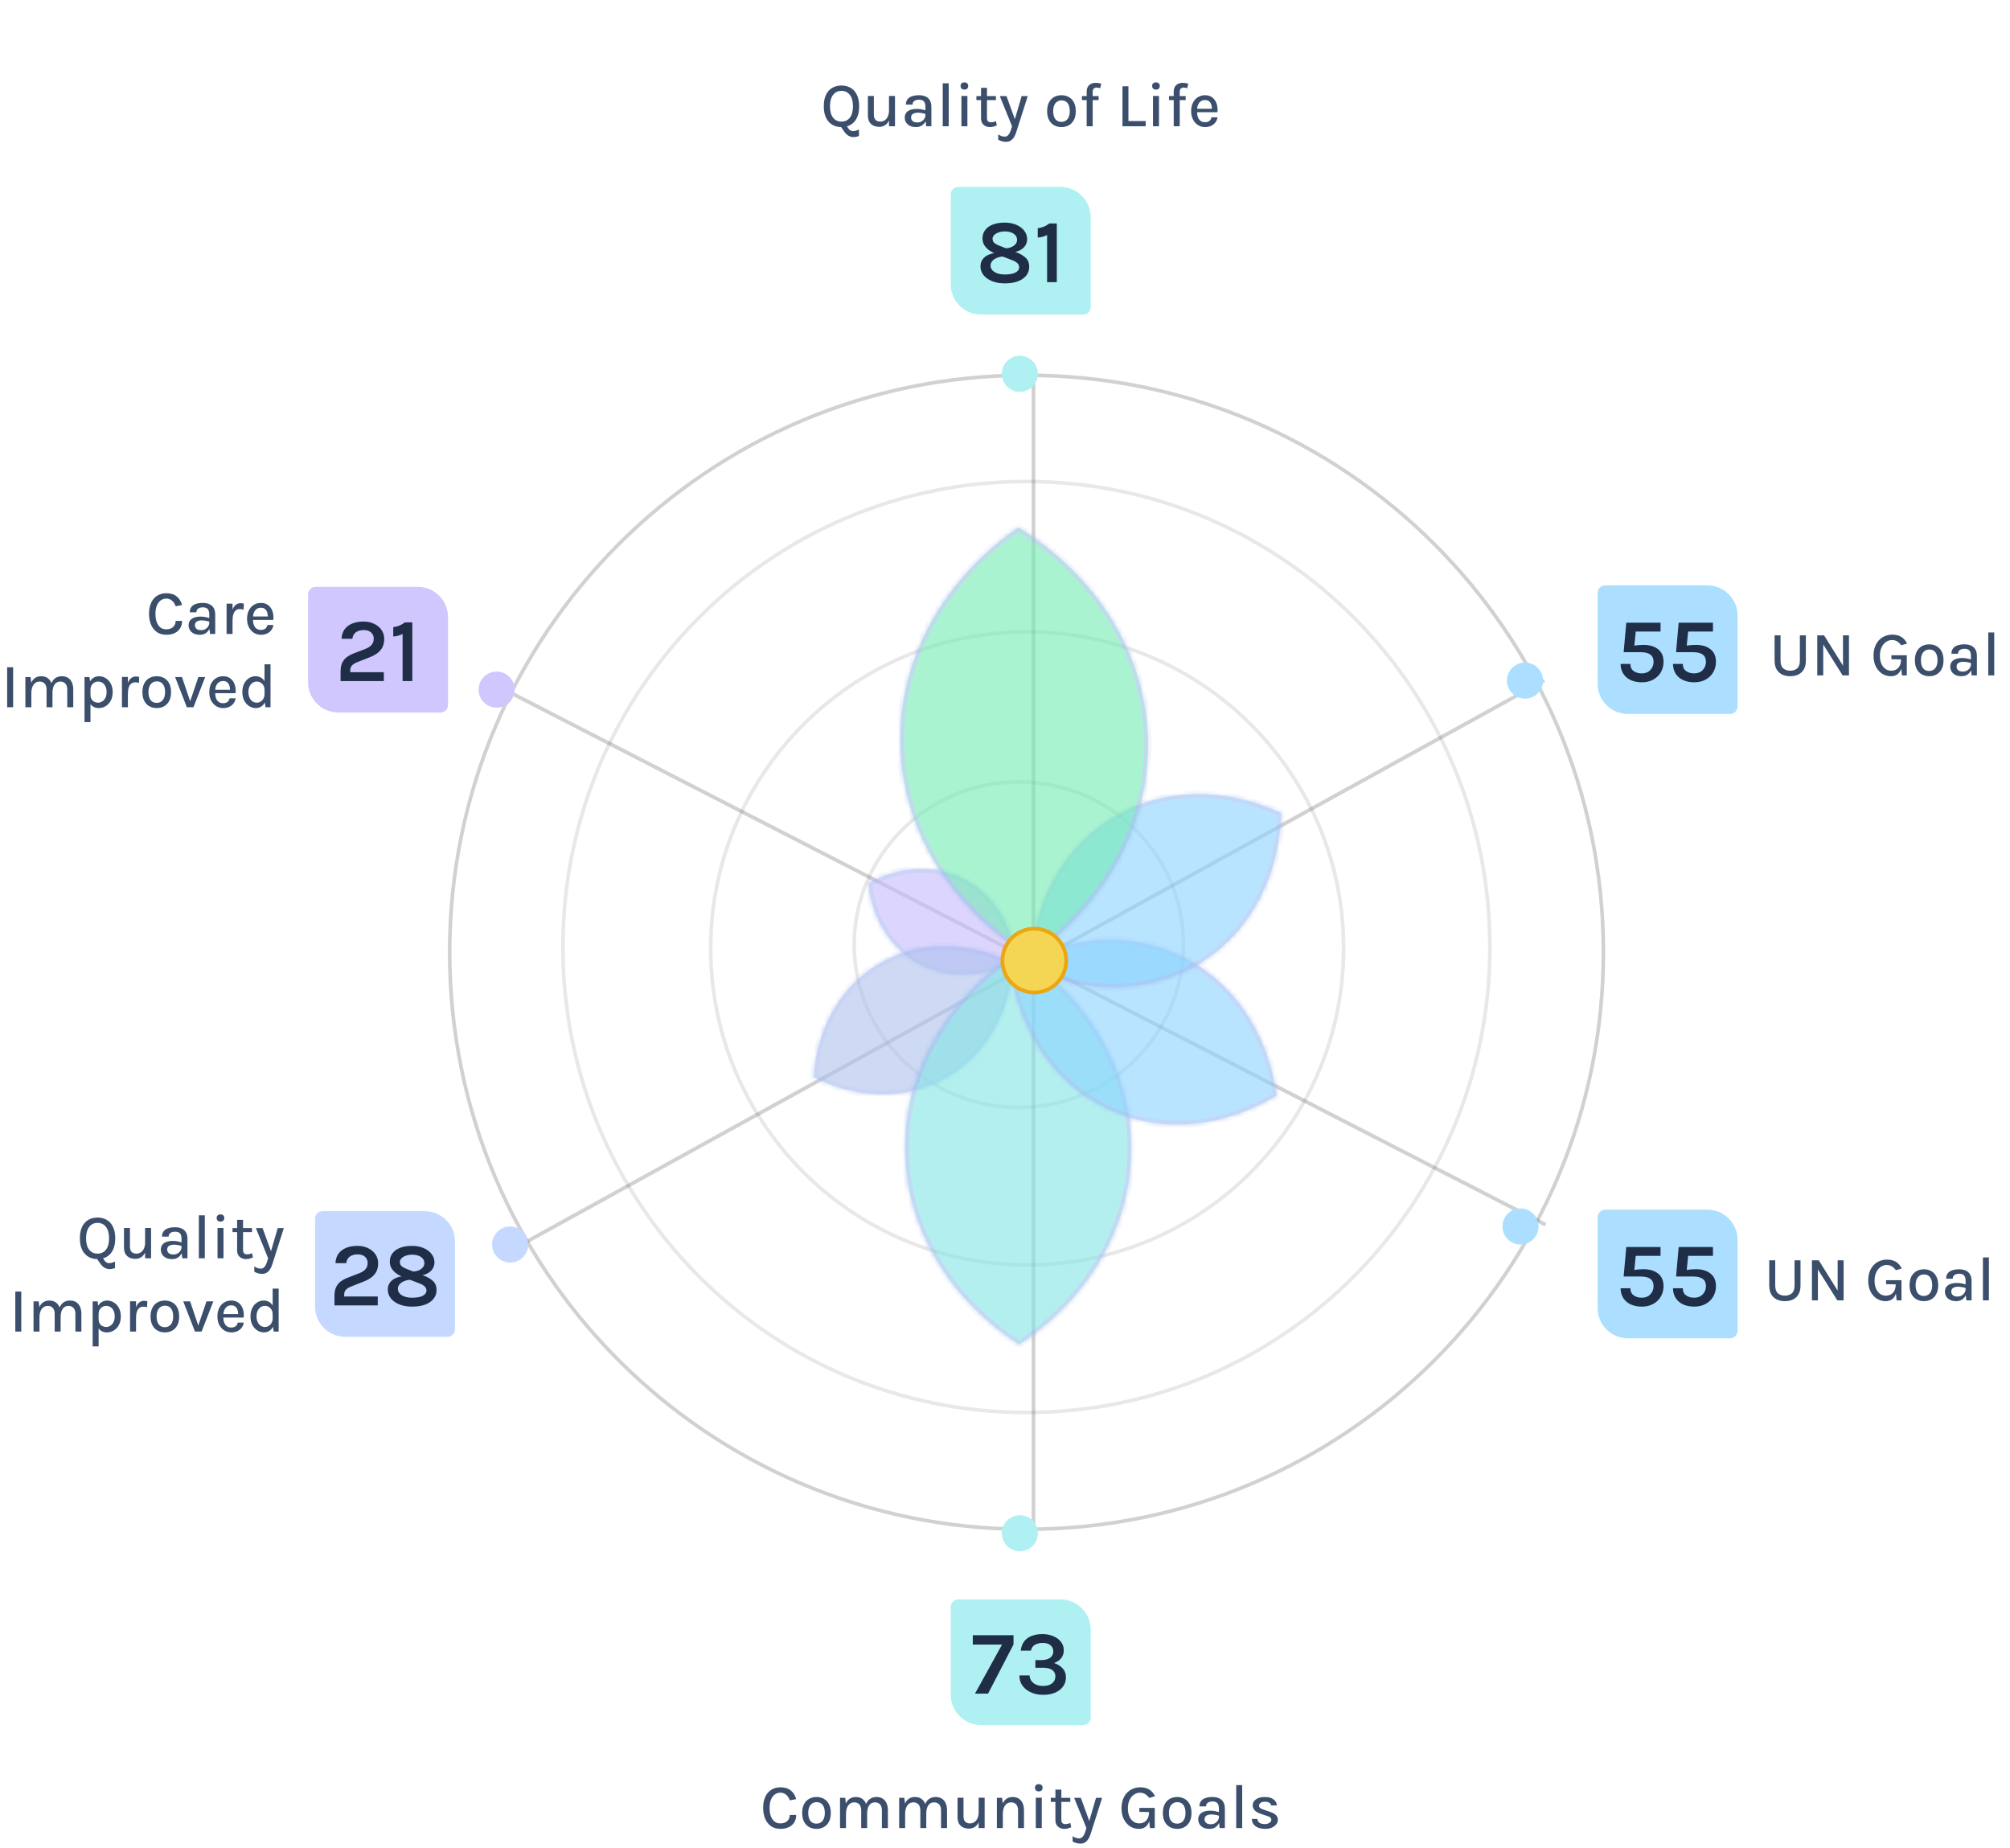 <svg width="384" height="353" viewBox="0 0 384 353" fill="none" xmlns="http://www.w3.org/2000/svg">
<path d="M31.761 121.245C31.085 121.245 30.501 121.081 30.009 120.753C29.521 120.421 29.143 119.955 28.875 119.355C28.607 118.751 28.473 118.043 28.473 117.231C28.473 116.375 28.615 115.657 28.899 115.077C29.183 114.493 29.573 114.053 30.069 113.757C30.569 113.457 31.133 113.307 31.761 113.307C32.605 113.307 33.277 113.517 33.777 113.937C34.277 114.353 34.609 114.895 34.773 115.563L33.555 115.797C33.411 115.353 33.183 114.999 32.871 114.735C32.559 114.467 32.189 114.333 31.761 114.333C31.385 114.333 31.041 114.441 30.729 114.657C30.417 114.873 30.167 115.197 29.979 115.629C29.791 116.057 29.697 116.591 29.697 117.231C29.697 117.823 29.775 118.343 29.931 118.791C30.087 119.235 30.317 119.581 30.621 119.829C30.925 120.077 31.305 120.201 31.761 120.201C32.317 120.201 32.755 120.053 33.075 119.757C33.395 119.457 33.555 119.067 33.555 118.587H34.785C34.785 119.147 34.659 119.625 34.407 120.021C34.159 120.413 33.809 120.715 33.357 120.927C32.905 121.139 32.373 121.245 31.761 121.245ZM40.12 121.089L39.976 119.763V117.357C39.976 116.885 39.878 116.543 39.682 116.331C39.486 116.115 39.176 116.007 38.752 116.007C38.512 116.007 38.298 116.043 38.11 116.115C37.926 116.183 37.78 116.287 37.672 116.427C37.568 116.567 37.516 116.743 37.516 116.955H36.256C36.256 116.531 36.36 116.187 36.568 115.923C36.776 115.659 37.066 115.467 37.438 115.347C37.814 115.223 38.252 115.161 38.752 115.161C39.22 115.161 39.632 115.239 39.988 115.395C40.344 115.547 40.62 115.787 40.816 116.115C41.016 116.443 41.116 116.867 41.116 117.387V121.089H40.12ZM38.188 121.245C37.704 121.245 37.302 121.161 36.982 120.993C36.662 120.821 36.422 120.597 36.262 120.321C36.106 120.045 36.028 119.751 36.028 119.439C36.028 119.059 36.124 118.747 36.316 118.503C36.512 118.255 36.782 118.071 37.126 117.951C37.47 117.831 37.866 117.771 38.314 117.771C38.622 117.771 38.922 117.799 39.214 117.855C39.506 117.911 39.794 117.985 40.078 118.077V118.767C39.846 118.683 39.588 118.617 39.304 118.569C39.024 118.517 38.762 118.491 38.518 118.491C38.154 118.491 37.85 118.563 37.606 118.707C37.362 118.851 37.24 119.095 37.24 119.439C37.24 119.691 37.336 119.909 37.528 120.093C37.72 120.273 38.024 120.363 38.44 120.363C38.744 120.363 39.012 120.295 39.244 120.159C39.476 120.019 39.656 119.845 39.784 119.637C39.912 119.429 39.976 119.221 39.976 119.013H40.252C40.252 119.413 40.17 119.783 40.006 120.123C39.846 120.459 39.612 120.731 39.304 120.939C38.996 121.143 38.624 121.245 38.188 121.245ZM43.287 121.089V115.299H44.427V121.089H43.287ZM44.115 118.509C44.115 117.769 44.191 117.155 44.343 116.667C44.499 116.175 44.715 115.809 44.991 115.569C45.271 115.329 45.599 115.209 45.975 115.209C46.087 115.209 46.191 115.217 46.287 115.233C46.387 115.249 46.485 115.271 46.581 115.299L46.539 116.433C46.431 116.405 46.313 116.381 46.185 116.361C46.061 116.337 45.947 116.325 45.843 116.325C45.515 116.325 45.247 116.413 45.039 116.589C44.831 116.761 44.677 117.011 44.577 117.339C44.477 117.663 44.427 118.053 44.427 118.509H44.115ZM49.845 121.245C49.349 121.245 48.901 121.117 48.501 120.861C48.101 120.605 47.783 120.249 47.547 119.793C47.315 119.337 47.199 118.809 47.199 118.209C47.199 117.573 47.315 117.029 47.547 116.577C47.779 116.121 48.095 115.771 48.495 115.527C48.895 115.283 49.345 115.161 49.845 115.161C50.293 115.161 50.677 115.253 50.997 115.437C51.317 115.617 51.575 115.861 51.771 116.169C51.967 116.473 52.101 116.819 52.173 117.207C52.249 117.595 52.263 117.995 52.215 118.407H48.111V117.747H51.435L51.159 117.927C51.171 117.711 51.159 117.495 51.123 117.279C51.091 117.063 51.027 116.865 50.931 116.685C50.835 116.501 50.699 116.355 50.523 116.247C50.351 116.135 50.131 116.079 49.863 116.079C49.527 116.079 49.245 116.163 49.017 116.331C48.793 116.499 48.623 116.725 48.507 117.009C48.391 117.289 48.333 117.597 48.333 117.933V118.395C48.333 118.767 48.389 119.097 48.501 119.385C48.613 119.673 48.779 119.901 48.999 120.069C49.223 120.233 49.505 120.315 49.845 120.315C50.177 120.315 50.451 120.237 50.667 120.081C50.887 119.925 51.023 119.691 51.075 119.379H52.239C52.179 119.755 52.041 120.083 51.825 120.363C51.609 120.643 51.331 120.861 50.991 121.017C50.655 121.169 50.273 121.245 49.845 121.245ZM1.369 135.089V127.445H2.509V135.089H1.369ZM12.848 135.089V131.705C12.848 131.205 12.728 130.827 12.488 130.571C12.252 130.311 11.934 130.181 11.534 130.181C11.054 130.181 10.682 130.369 10.418 130.745C10.158 131.121 10.028 131.661 10.028 132.365H9.53C9.53 131.809 9.584 131.329 9.692 130.925C9.8 130.521 9.954 130.189 10.154 129.929C10.358 129.669 10.6 129.477 10.88 129.353C11.164 129.225 11.48 129.161 11.828 129.161C12.292 129.161 12.684 129.265 13.004 129.473C13.328 129.681 13.574 129.977 13.742 130.361C13.91 130.741 13.994 131.189 13.994 131.705V135.089H12.848ZM4.85 135.089V129.317H5.84L5.966 130.403C6.15 129.999 6.402 129.691 6.722 129.479C7.046 129.267 7.426 129.161 7.862 129.161C8.326 129.161 8.718 129.265 9.038 129.473C9.362 129.681 9.608 129.977 9.776 130.361C9.944 130.741 10.028 131.189 10.028 131.705V135.089H8.894V131.705C8.894 131.205 8.774 130.827 8.534 130.571C8.298 130.311 7.978 130.181 7.574 130.181C7.254 130.181 6.974 130.269 6.734 130.445C6.498 130.617 6.314 130.871 6.182 131.207C6.054 131.539 5.99 131.945 5.99 132.425V135.089H4.85ZM18.883 135.245C18.462 135.245 18.099 135.151 17.791 134.963C17.483 134.771 17.247 134.491 17.082 134.123C16.922 133.751 16.843 133.291 16.843 132.743H17.287C17.287 133.059 17.355 133.327 17.491 133.547C17.627 133.763 17.805 133.929 18.024 134.045C18.248 134.157 18.486 134.213 18.738 134.213C19.003 134.213 19.259 134.139 19.506 133.991C19.759 133.839 19.965 133.613 20.125 133.313C20.285 133.013 20.364 132.641 20.364 132.197C20.364 131.773 20.293 131.411 20.148 131.111C20.009 130.811 19.817 130.581 19.573 130.421C19.328 130.261 19.055 130.181 18.75 130.181C18.494 130.181 18.255 130.243 18.03 130.367C17.806 130.487 17.627 130.665 17.491 130.901C17.355 131.133 17.287 131.417 17.287 131.753H16.843C16.843 131.173 16.934 130.691 17.119 130.307C17.306 129.923 17.558 129.637 17.875 129.449C18.191 129.257 18.541 129.161 18.924 129.161C19.377 129.161 19.8 129.283 20.197 129.527C20.593 129.767 20.913 130.113 21.157 130.565C21.404 131.017 21.529 131.561 21.529 132.197C21.529 132.833 21.404 133.379 21.157 133.835C20.909 134.291 20.582 134.641 20.178 134.885C19.779 135.125 19.346 135.245 18.883 135.245ZM16.146 137.921V129.317H17.088L17.287 130.703V137.921H16.146ZM23.295 135.089V129.299H24.435V135.089H23.295ZM24.123 132.509C24.123 131.769 24.199 131.155 24.351 130.667C24.507 130.175 24.723 129.809 24.999 129.569C25.279 129.329 25.607 129.209 25.983 129.209C26.095 129.209 26.199 129.217 26.295 129.233C26.395 129.249 26.493 129.271 26.589 129.299L26.547 130.433C26.439 130.405 26.321 130.381 26.193 130.361C26.069 130.337 25.955 130.325 25.851 130.325C25.523 130.325 25.255 130.413 25.047 130.589C24.839 130.761 24.685 131.011 24.585 131.339C24.485 131.663 24.435 132.053 24.435 132.509H24.123ZM29.955 135.245C29.431 135.245 28.961 135.131 28.545 134.903C28.133 134.675 27.807 134.335 27.567 133.883C27.327 133.431 27.207 132.873 27.207 132.209C27.207 131.533 27.327 130.971 27.567 130.523C27.807 130.071 28.133 129.731 28.545 129.503C28.961 129.275 29.431 129.161 29.955 129.161C30.471 129.161 30.935 129.275 31.347 129.503C31.759 129.731 32.083 130.071 32.319 130.523C32.559 130.971 32.679 131.533 32.679 132.209C32.679 132.873 32.559 133.431 32.319 133.883C32.083 134.335 31.759 134.675 31.347 134.903C30.935 135.131 30.471 135.245 29.955 135.245ZM29.919 134.249C30.251 134.249 30.537 134.169 30.777 134.009C31.021 133.849 31.207 133.617 31.335 133.313C31.467 133.005 31.533 132.637 31.533 132.209C31.533 131.553 31.399 131.045 31.131 130.685C30.867 130.325 30.485 130.145 29.985 130.145C29.649 130.145 29.359 130.227 29.115 130.391C28.875 130.551 28.689 130.785 28.557 131.093C28.429 131.397 28.365 131.769 28.365 132.209C28.365 132.853 28.499 133.355 28.767 133.715C29.035 134.071 29.419 134.249 29.919 134.249ZM33.456 129.317H34.764L36.389 134.111H36.27L37.895 129.317H39.203L36.959 135.089H35.694L33.456 129.317ZM42.627 135.245C42.131 135.245 41.683 135.117 41.283 134.861C40.883 134.605 40.565 134.249 40.329 133.793C40.097 133.337 39.981 132.809 39.981 132.209C39.981 131.573 40.097 131.029 40.329 130.577C40.561 130.121 40.877 129.771 41.277 129.527C41.677 129.283 42.127 129.161 42.627 129.161C43.075 129.161 43.459 129.253 43.779 129.437C44.099 129.617 44.357 129.861 44.553 130.169C44.749 130.473 44.883 130.819 44.955 131.207C45.031 131.595 45.045 131.995 44.997 132.407H40.893V131.747H44.217L43.941 131.927C43.953 131.711 43.941 131.495 43.905 131.279C43.873 131.063 43.809 130.865 43.713 130.685C43.617 130.501 43.481 130.355 43.305 130.247C43.133 130.135 42.913 130.079 42.645 130.079C42.309 130.079 42.027 130.163 41.799 130.331C41.575 130.499 41.405 130.725 41.289 131.009C41.173 131.289 41.115 131.597 41.115 131.933V132.395C41.115 132.767 41.171 133.097 41.283 133.385C41.395 133.673 41.561 133.901 41.781 134.069C42.005 134.233 42.287 134.315 42.627 134.315C42.959 134.315 43.233 134.237 43.449 134.081C43.669 133.925 43.805 133.691 43.857 133.379H45.021C44.961 133.755 44.823 134.083 44.607 134.363C44.391 134.643 44.113 134.861 43.773 135.017C43.437 135.169 43.055 135.245 42.627 135.245ZM48.897 135.245C48.425 135.245 47.991 135.119 47.595 134.867C47.199 134.611 46.883 134.255 46.647 133.799C46.415 133.339 46.299 132.799 46.299 132.179C46.299 131.563 46.413 131.029 46.641 130.577C46.873 130.125 47.179 129.777 47.559 129.533C47.939 129.285 48.361 129.161 48.825 129.161C49.249 129.161 49.619 129.265 49.935 129.473C50.251 129.677 50.495 129.975 50.667 130.367C50.843 130.759 50.931 131.237 50.931 131.801H50.535C50.535 131.453 50.465 131.159 50.325 130.919C50.185 130.675 50.003 130.491 49.779 130.367C49.555 130.243 49.315 130.181 49.059 130.181C48.759 130.181 48.487 130.263 48.243 130.427C48.003 130.587 47.811 130.817 47.667 131.117C47.527 131.413 47.457 131.767 47.457 132.179C47.457 132.595 47.527 132.957 47.667 133.265C47.811 133.569 48.003 133.803 48.243 133.967C48.487 134.131 48.757 134.213 49.053 134.213C49.297 134.213 49.531 134.149 49.755 134.021C49.983 133.889 50.169 133.701 50.313 133.457C50.461 133.213 50.535 132.923 50.535 132.587H50.931C50.931 133.163 50.839 133.649 50.655 134.045C50.475 134.441 50.231 134.741 49.923 134.945C49.615 135.145 49.273 135.245 48.897 135.245ZM50.733 135.089L50.535 133.703V126.887H51.681V135.089H50.733Z" fill="#3B4E6B"/>
<path d="M58.852 113.534C58.852 112.736 59.499 112.089 60.297 112.089H79.81C83.003 112.089 85.592 114.677 85.592 117.87V134.643C85.592 135.441 84.945 136.089 84.146 136.089H64.633C61.44 136.089 58.852 133.5 58.852 130.307V113.534Z" fill="#D0C7FF"/>
<path d="M65.064 130.089V128.25C65.064 127.62 65.16 127.088 65.351 126.654C65.547 126.215 65.834 125.848 66.209 125.553C66.591 125.258 67.059 125.004 67.614 124.79L69.878 123.914C70.392 123.706 70.774 123.445 71.022 123.133C71.277 122.821 71.404 122.437 71.404 121.98C71.404 121.511 71.237 121.121 70.901 120.809C70.566 120.497 70.095 120.341 69.487 120.341C68.886 120.341 68.389 120.482 67.996 120.766C67.603 121.049 67.377 121.465 67.319 122.014H65.255C65.284 121.286 65.481 120.676 65.845 120.185C66.215 119.693 66.709 119.326 67.328 119.083C67.953 118.84 68.661 118.719 69.453 118.719C70.199 118.719 70.869 118.861 71.465 119.144C72.06 119.421 72.532 119.812 72.879 120.315C73.231 120.818 73.407 121.402 73.407 122.066C73.407 122.639 73.3 123.142 73.087 123.576C72.879 124.009 72.566 124.388 72.15 124.712C71.734 125.03 71.216 125.31 70.598 125.553L68.308 126.455C67.834 126.64 67.484 126.851 67.259 127.088C67.033 127.319 66.92 127.626 66.92 128.007V128.389H73.329V130.089H65.064ZM77.356 118.875H78.77V130.089H76.914V121.087C76.619 121.237 76.321 121.352 76.021 121.433C75.726 121.514 75.428 121.558 75.127 121.563V119.786C75.515 119.739 75.891 119.647 76.255 119.508C76.619 119.364 76.986 119.153 77.356 118.875Z" fill="#1F2E46"/>
<path d="M18.633 240.491C17.981 240.491 17.401 240.343 16.893 240.047C16.385 239.751 15.985 239.309 15.693 238.721C15.405 238.133 15.261 237.399 15.261 236.519C15.261 235.623 15.405 234.883 15.693 234.299C15.985 233.711 16.385 233.273 16.893 232.985C17.401 232.697 17.981 232.553 18.633 232.553C19.289 232.553 19.871 232.699 20.379 232.991C20.891 233.283 21.291 233.725 21.579 234.317C21.871 234.905 22.017 235.639 22.017 236.519C22.017 237.407 21.871 238.147 21.579 238.739C21.291 239.327 20.891 239.767 20.379 240.059C19.871 240.347 19.289 240.491 18.633 240.491ZM20.949 242.405C20.577 242.405 20.237 242.307 19.929 242.111C19.625 241.919 19.351 241.641 19.107 241.277L18.315 240.119L19.275 239.741L19.971 240.773C20.095 240.949 20.229 241.073 20.373 241.145C20.521 241.217 20.667 241.257 20.811 241.265C21.019 241.265 21.213 241.237 21.393 241.181C21.577 241.129 21.771 241.057 21.975 240.965V242.183C21.791 242.259 21.615 242.315 21.447 242.351C21.283 242.387 21.117 242.405 20.949 242.405ZM18.633 239.447C19.313 239.447 19.849 239.197 20.241 238.697C20.637 238.197 20.835 237.467 20.835 236.507C20.835 235.571 20.637 234.849 20.241 234.341C19.849 233.829 19.313 233.573 18.633 233.573C17.965 233.573 17.433 233.829 17.037 234.341C16.641 234.853 16.443 235.579 16.443 236.519C16.443 237.471 16.641 238.197 17.037 238.697C17.433 239.197 17.965 239.447 18.633 239.447ZM27.717 234.545H28.863V240.335H27.717V234.545ZM23.685 234.545H24.825V238.121C24.825 238.557 24.931 238.887 25.143 239.111C25.359 239.335 25.661 239.447 26.049 239.447C26.377 239.447 26.665 239.361 26.913 239.189C27.165 239.017 27.361 238.773 27.501 238.457C27.645 238.141 27.717 237.767 27.717 237.335H28.083C28.083 238.011 27.991 238.579 27.807 239.039C27.623 239.499 27.365 239.849 27.033 240.089C26.701 240.325 26.313 240.443 25.869 240.443C25.445 240.443 25.067 240.365 24.735 240.209C24.407 240.053 24.149 239.813 23.961 239.489C23.777 239.161 23.685 238.739 23.685 238.223V234.545ZM34.818 240.335L34.674 239.009V236.603C34.674 236.131 34.576 235.789 34.38 235.577C34.184 235.361 33.874 235.253 33.45 235.253C33.21 235.253 32.996 235.289 32.808 235.361C32.624 235.429 32.478 235.533 32.37 235.673C32.266 235.813 32.214 235.989 32.214 236.201H30.954C30.954 235.777 31.058 235.433 31.266 235.169C31.474 234.905 31.764 234.713 32.136 234.593C32.512 234.469 32.95 234.407 33.45 234.407C33.918 234.407 34.33 234.485 34.686 234.641C35.042 234.793 35.318 235.033 35.514 235.361C35.714 235.689 35.814 236.113 35.814 236.633V240.335H34.818ZM32.886 240.491C32.402 240.491 32 240.407 31.68 240.239C31.36 240.067 31.12 239.843 30.96 239.567C30.804 239.291 30.726 238.997 30.726 238.685C30.726 238.305 30.822 237.993 31.014 237.749C31.21 237.501 31.48 237.317 31.824 237.197C32.168 237.077 32.564 237.017 33.012 237.017C33.32 237.017 33.62 237.045 33.912 237.101C34.204 237.157 34.492 237.231 34.776 237.323V238.013C34.544 237.929 34.286 237.863 34.002 237.815C33.722 237.763 33.46 237.737 33.216 237.737C32.852 237.737 32.548 237.809 32.304 237.953C32.06 238.097 31.938 238.341 31.938 238.685C31.938 238.937 32.034 239.155 32.226 239.339C32.418 239.519 32.722 239.609 33.138 239.609C33.442 239.609 33.71 239.541 33.942 239.405C34.174 239.265 34.354 239.091 34.482 238.883C34.61 238.675 34.674 238.467 34.674 238.259H34.95C34.95 238.659 34.868 239.029 34.704 239.369C34.544 239.705 34.31 239.977 34.002 240.185C33.694 240.389 33.322 240.491 32.886 240.491ZM37.986 240.335V232.133H39.126V240.335H37.986ZM42.126 233.333C41.898 233.333 41.718 233.271 41.586 233.147C41.458 233.019 41.394 232.847 41.394 232.631C41.394 232.423 41.458 232.259 41.586 232.139C41.718 232.015 41.898 231.953 42.126 231.953C42.35 231.953 42.526 232.015 42.654 232.139C42.786 232.259 42.852 232.423 42.852 232.631C42.852 232.847 42.786 233.019 42.654 233.147C42.526 233.271 42.35 233.333 42.126 233.333ZM41.556 240.335V234.545H42.696V240.335H41.556ZM47.047 240.491C46.719 240.491 46.423 240.429 46.159 240.305C45.895 240.181 45.685 239.995 45.529 239.747C45.377 239.495 45.301 239.179 45.301 238.799V232.991H46.435V238.763C46.435 239.307 46.689 239.579 47.197 239.579C47.353 239.579 47.505 239.563 47.653 239.531C47.801 239.495 47.969 239.443 48.157 239.375L48.319 240.185C48.107 240.273 47.897 240.345 47.689 240.401C47.485 240.461 47.271 240.491 47.047 240.491ZM44.419 235.337V234.563H48.145V235.337H44.419ZM48.88 234.563H50.158L51.898 239.339H51.664L53.062 234.563H54.226L52.036 241.445C51.836 242.069 51.578 242.535 51.262 242.843C50.95 243.155 50.558 243.311 50.086 243.311C49.822 243.311 49.568 243.277 49.324 243.209C49.084 243.141 48.838 243.041 48.586 242.909V241.883C48.802 242.035 49.01 242.145 49.21 242.213C49.41 242.281 49.618 242.315 49.834 242.315C50.05 242.315 50.234 242.249 50.386 242.117C50.542 241.989 50.672 241.817 50.776 241.601C50.884 241.389 50.976 241.157 51.052 240.905L51.226 240.335L48.88 234.563ZM2.923 254.335V246.691H4.063V254.335H2.923ZM14.402 254.335V250.951C14.402 250.451 14.282 250.073 14.042 249.817C13.806 249.557 13.488 249.427 13.088 249.427C12.608 249.427 12.236 249.615 11.972 249.991C11.712 250.367 11.582 250.907 11.582 251.611H11.084C11.084 251.055 11.138 250.575 11.246 250.171C11.354 249.767 11.508 249.435 11.708 249.175C11.912 248.915 12.154 248.723 12.434 248.599C12.718 248.471 13.034 248.407 13.382 248.407C13.846 248.407 14.238 248.511 14.558 248.719C14.882 248.927 15.128 249.223 15.296 249.607C15.464 249.987 15.548 250.435 15.548 250.951V254.335H14.402ZM6.404 254.335V248.563H7.394L7.52 249.649C7.704 249.245 7.956 248.937 8.276 248.725C8.6 248.513 8.98 248.407 9.416 248.407C9.88 248.407 10.272 248.511 10.592 248.719C10.916 248.927 11.162 249.223 11.33 249.607C11.498 249.987 11.582 250.435 11.582 250.951V254.335H10.448V250.951C10.448 250.451 10.328 250.073 10.088 249.817C9.852 249.557 9.532 249.427 9.128 249.427C8.808 249.427 8.528 249.515 8.288 249.691C8.052 249.863 7.868 250.117 7.736 250.453C7.608 250.785 7.544 251.191 7.544 251.671V254.335H6.404ZM20.436 254.491C20.016 254.491 19.652 254.397 19.344 254.209C19.036 254.017 18.8 253.737 18.636 253.369C18.476 252.997 18.396 252.537 18.396 251.989H18.84C18.84 252.305 18.908 252.573 19.044 252.793C19.18 253.009 19.358 253.175 19.578 253.291C19.802 253.403 20.04 253.459 20.292 253.459C20.556 253.459 20.812 253.385 21.06 253.237C21.312 253.085 21.518 252.859 21.678 252.559C21.838 252.259 21.918 251.887 21.918 251.443C21.918 251.019 21.846 250.657 21.702 250.357C21.562 250.057 21.37 249.827 21.126 249.667C20.882 249.507 20.608 249.427 20.304 249.427C20.048 249.427 19.808 249.489 19.584 249.613C19.36 249.733 19.18 249.911 19.044 250.147C18.908 250.379 18.84 250.663 18.84 250.999H18.396C18.396 250.419 18.488 249.937 18.672 249.553C18.86 249.169 19.112 248.883 19.428 248.695C19.744 248.503 20.094 248.407 20.478 248.407C20.93 248.407 21.354 248.529 21.75 248.773C22.146 249.013 22.466 249.359 22.71 249.811C22.958 250.263 23.082 250.807 23.082 251.443C23.082 252.079 22.958 252.625 22.71 253.081C22.462 253.537 22.136 253.887 21.732 254.131C21.332 254.371 20.9 254.491 20.436 254.491ZM17.7 257.167V248.563H18.642L18.84 249.949V257.167H17.7ZM24.849 254.335V248.545H25.989V254.335H24.849ZM25.677 251.755C25.677 251.015 25.753 250.401 25.905 249.913C26.061 249.421 26.277 249.055 26.553 248.815C26.833 248.575 27.161 248.455 27.537 248.455C27.649 248.455 27.753 248.463 27.849 248.479C27.949 248.495 28.047 248.517 28.143 248.545L28.101 249.679C27.993 249.651 27.875 249.627 27.747 249.607C27.623 249.583 27.509 249.571 27.405 249.571C27.077 249.571 26.809 249.659 26.601 249.835C26.393 250.007 26.239 250.257 26.139 250.585C26.039 250.909 25.989 251.299 25.989 251.755H25.677ZM31.509 254.491C30.985 254.491 30.515 254.377 30.099 254.149C29.687 253.921 29.361 253.581 29.121 253.129C28.881 252.677 28.761 252.119 28.761 251.455C28.761 250.779 28.881 250.217 29.121 249.769C29.361 249.317 29.687 248.977 30.099 248.749C30.515 248.521 30.985 248.407 31.509 248.407C32.025 248.407 32.489 248.521 32.901 248.749C33.313 248.977 33.637 249.317 33.873 249.769C34.113 250.217 34.233 250.779 34.233 251.455C34.233 252.119 34.113 252.677 33.873 253.129C33.637 253.581 33.313 253.921 32.901 254.149C32.489 254.377 32.025 254.491 31.509 254.491ZM31.473 253.495C31.805 253.495 32.091 253.415 32.331 253.255C32.575 253.095 32.761 252.863 32.889 252.559C33.021 252.251 33.087 251.883 33.087 251.455C33.087 250.799 32.953 250.291 32.685 249.931C32.421 249.571 32.039 249.391 31.539 249.391C31.203 249.391 30.913 249.473 30.669 249.637C30.429 249.797 30.243 250.031 30.111 250.339C29.983 250.643 29.919 251.015 29.919 251.455C29.919 252.099 30.053 252.601 30.321 252.961C30.589 253.317 30.973 253.495 31.473 253.495ZM35.009 248.563H36.317L37.943 253.357H37.823L39.449 248.563H40.757L38.513 254.335H37.247L35.009 248.563ZM44.181 254.491C43.685 254.491 43.237 254.363 42.837 254.107C42.437 253.851 42.119 253.495 41.883 253.039C41.651 252.583 41.535 252.055 41.535 251.455C41.535 250.819 41.651 250.275 41.883 249.823C42.115 249.367 42.431 249.017 42.831 248.773C43.231 248.529 43.681 248.407 44.181 248.407C44.629 248.407 45.013 248.499 45.333 248.683C45.653 248.863 45.911 249.107 46.107 249.415C46.303 249.719 46.437 250.065 46.509 250.453C46.585 250.841 46.599 251.241 46.551 251.653H42.447V250.993H45.771L45.495 251.173C45.507 250.957 45.495 250.741 45.459 250.525C45.427 250.309 45.363 250.111 45.267 249.931C45.171 249.747 45.035 249.601 44.859 249.493C44.687 249.381 44.467 249.325 44.199 249.325C43.863 249.325 43.581 249.409 43.353 249.577C43.129 249.745 42.959 249.971 42.843 250.255C42.727 250.535 42.669 250.843 42.669 251.179V251.641C42.669 252.013 42.725 252.343 42.837 252.631C42.949 252.919 43.115 253.147 43.335 253.315C43.559 253.479 43.841 253.561 44.181 253.561C44.513 253.561 44.787 253.483 45.003 253.327C45.223 253.171 45.359 252.937 45.411 252.625H46.575C46.515 253.001 46.377 253.329 46.161 253.609C45.945 253.889 45.667 254.107 45.327 254.263C44.991 254.415 44.609 254.491 44.181 254.491ZM50.451 254.491C49.979 254.491 49.545 254.365 49.149 254.113C48.753 253.857 48.437 253.501 48.201 253.045C47.969 252.585 47.853 252.045 47.853 251.425C47.853 250.809 47.967 250.275 48.195 249.823C48.427 249.371 48.733 249.023 49.113 248.779C49.493 248.531 49.915 248.407 50.379 248.407C50.803 248.407 51.173 248.511 51.489 248.719C51.805 248.923 52.049 249.221 52.221 249.613C52.397 250.005 52.485 250.483 52.485 251.047H52.089C52.089 250.699 52.019 250.405 51.879 250.165C51.739 249.921 51.557 249.737 51.333 249.613C51.109 249.489 50.869 249.427 50.613 249.427C50.313 249.427 50.041 249.509 49.797 249.673C49.557 249.833 49.365 250.063 49.221 250.363C49.081 250.659 49.011 251.013 49.011 251.425C49.011 251.841 49.081 252.203 49.221 252.511C49.365 252.815 49.557 253.049 49.797 253.213C50.041 253.377 50.311 253.459 50.607 253.459C50.851 253.459 51.085 253.395 51.309 253.267C51.537 253.135 51.723 252.947 51.867 252.703C52.015 252.459 52.089 252.169 52.089 251.833H52.485C52.485 252.409 52.393 252.895 52.209 253.291C52.029 253.687 51.785 253.987 51.477 254.191C51.169 254.391 50.827 254.491 50.451 254.491ZM52.287 254.335L52.089 252.949V246.133H53.235V254.335H52.287Z" fill="#3B4E6B"/>
<path d="M60.187 232.78C60.187 231.982 60.834 231.335 61.633 231.335H81.146C84.339 231.335 86.927 233.923 86.927 237.117V253.889C86.927 254.688 86.28 255.335 85.482 255.335H65.969C62.776 255.335 60.187 252.746 60.187 249.553V232.78Z" fill="#C5D8FF"/>
<path d="M63.902 249.335V247.496C63.902 246.866 63.997 246.334 64.188 245.901C64.385 245.461 64.671 245.094 65.046 244.799C65.428 244.504 65.896 244.25 66.451 244.036L68.715 243.16C69.23 242.952 69.611 242.692 69.86 242.379C70.114 242.067 70.241 241.683 70.241 241.226C70.241 240.758 70.074 240.367 69.738 240.055C69.403 239.743 68.932 239.587 68.325 239.587C67.723 239.587 67.226 239.729 66.833 240.012C66.44 240.295 66.214 240.711 66.157 241.261H64.093C64.121 240.532 64.318 239.922 64.682 239.431C65.052 238.939 65.547 238.572 66.165 238.329C66.79 238.087 67.498 237.965 68.29 237.965C69.036 237.965 69.707 238.107 70.302 238.39C70.898 238.668 71.369 239.058 71.716 239.561C72.068 240.064 72.245 240.648 72.245 241.313C72.245 241.885 72.138 242.388 71.924 242.822C71.716 243.255 71.403 243.634 70.987 243.958C70.571 244.276 70.053 244.556 69.435 244.799L67.145 245.701C66.671 245.886 66.321 246.097 66.096 246.334C65.87 246.565 65.758 246.872 65.758 247.253V247.635H72.167V249.335H63.902ZM78.734 249.569C77.804 249.569 76.988 249.427 76.289 249.144C75.595 248.861 75.054 248.476 74.667 247.991C74.28 247.499 74.086 246.944 74.086 246.325C74.086 245.788 74.228 245.331 74.511 244.955C74.8 244.574 75.19 244.282 75.682 244.079C76.173 243.871 76.731 243.767 77.356 243.767C77.575 243.767 77.781 243.784 77.971 243.819C78.168 243.854 78.39 243.903 78.639 243.967V244.435C78.124 244.435 77.668 244.516 77.269 244.678C76.876 244.834 76.566 245.042 76.341 245.302C76.121 245.557 76.011 245.84 76.011 246.152C76.011 246.511 76.133 246.82 76.376 247.08C76.618 247.334 76.945 247.531 77.356 247.67C77.772 247.803 78.231 247.869 78.734 247.869C79.648 247.869 80.333 247.742 80.79 247.488C81.247 247.233 81.475 246.909 81.475 246.516C81.475 246.198 81.359 245.929 81.128 245.71C80.903 245.49 80.588 245.305 80.183 245.155L77.035 243.941C76.653 243.796 76.263 243.594 75.864 243.333C75.471 243.073 75.138 242.75 74.867 242.362C74.601 241.969 74.468 241.509 74.468 240.983C74.468 240.376 74.635 239.847 74.971 239.396C75.306 238.939 75.792 238.587 76.428 238.338C77.064 238.089 77.832 237.965 78.734 237.965C79.544 237.965 80.269 238.101 80.911 238.373C81.553 238.645 82.062 239.02 82.438 239.5C82.813 239.974 83.001 240.518 83.001 241.131C83.001 241.57 82.883 241.978 82.646 242.353C82.409 242.724 82.065 243.024 81.614 243.255C81.169 243.487 80.628 243.602 79.992 243.602C79.79 243.602 79.602 243.588 79.428 243.559C79.255 243.524 79.055 243.472 78.83 243.403V242.856C79.235 242.856 79.608 242.79 79.949 242.657C80.29 242.518 80.561 242.33 80.764 242.093C80.972 241.85 81.076 241.57 81.076 241.252C81.076 240.928 80.978 240.648 80.781 240.411C80.585 240.168 80.31 239.98 79.957 239.847C79.605 239.714 79.197 239.648 78.734 239.648C78.295 239.648 77.899 239.711 77.546 239.838C77.194 239.96 76.913 240.128 76.705 240.341C76.497 240.55 76.393 240.79 76.393 241.061C76.393 241.373 76.5 241.628 76.714 241.824C76.928 242.021 77.234 242.197 77.633 242.353L80.859 243.594C81.674 243.906 82.302 244.273 82.741 244.695C83.181 245.111 83.4 245.687 83.4 246.421C83.4 247.028 83.215 247.571 82.845 248.051C82.481 248.525 81.952 248.898 81.258 249.17C80.564 249.436 79.723 249.569 78.734 249.569Z" fill="#1F2E46"/>
<path d="M160.753 24.273C160.101 24.273 159.521 24.125 159.013 23.829C158.505 23.533 158.105 23.091 157.813 22.503C157.525 21.915 157.381 21.181 157.381 20.301C157.381 19.405 157.525 18.665 157.813 18.081C158.105 17.493 158.505 17.055 159.013 16.767C159.521 16.479 160.101 16.335 160.753 16.335C161.409 16.335 161.991 16.481 162.499 16.773C163.011 17.065 163.411 17.507 163.699 18.099C163.991 18.687 164.137 19.421 164.137 20.301C164.137 21.189 163.991 21.929 163.699 22.521C163.411 23.109 163.011 23.549 162.499 23.841C161.991 24.129 161.409 24.273 160.753 24.273ZM163.069 26.187C162.697 26.187 162.357 26.089 162.049 25.893C161.745 25.701 161.471 25.423 161.227 25.059L160.435 23.901L161.395 23.523L162.091 24.555C162.215 24.731 162.349 24.855 162.493 24.927C162.641 24.999 162.787 25.039 162.931 25.047C163.139 25.047 163.333 25.019 163.513 24.963C163.697 24.911 163.891 24.839 164.095 24.747V25.965C163.911 26.041 163.735 26.097 163.567 26.133C163.403 26.169 163.237 26.187 163.069 26.187ZM160.753 23.229C161.433 23.229 161.969 22.979 162.361 22.479C162.757 21.979 162.955 21.249 162.955 20.289C162.955 19.353 162.757 18.631 162.361 18.123C161.969 17.611 161.433 17.355 160.753 17.355C160.085 17.355 159.553 17.611 159.157 18.123C158.761 18.635 158.563 19.361 158.563 20.301C158.563 21.253 158.761 21.979 159.157 22.479C159.553 22.979 160.085 23.229 160.753 23.229ZM169.838 18.327H170.984V24.117H169.838V18.327ZM165.806 18.327H166.946V21.903C166.946 22.339 167.052 22.669 167.264 22.893C167.48 23.117 167.782 23.229 168.17 23.229C168.498 23.229 168.786 23.143 169.034 22.971C169.286 22.799 169.482 22.555 169.622 22.239C169.766 21.923 169.838 21.549 169.838 21.117H170.204C170.204 21.793 170.112 22.361 169.928 22.821C169.744 23.281 169.486 23.631 169.154 23.871C168.822 24.107 168.434 24.225 167.99 24.225C167.566 24.225 167.188 24.147 166.856 23.991C166.528 23.835 166.27 23.595 166.082 23.271C165.898 22.943 165.806 22.521 165.806 22.005V18.327ZM176.939 24.117L176.795 22.791V20.385C176.795 19.913 176.697 19.571 176.501 19.359C176.305 19.143 175.995 19.035 175.571 19.035C175.331 19.035 175.117 19.071 174.929 19.143C174.745 19.211 174.599 19.315 174.491 19.455C174.387 19.595 174.335 19.771 174.335 19.983H173.075C173.075 19.559 173.179 19.215 173.387 18.951C173.595 18.687 173.885 18.495 174.257 18.375C174.633 18.251 175.071 18.189 175.571 18.189C176.039 18.189 176.451 18.267 176.807 18.423C177.163 18.575 177.439 18.815 177.635 19.143C177.835 19.471 177.935 19.895 177.935 20.415V24.117H176.939ZM175.007 24.273C174.523 24.273 174.121 24.189 173.801 24.021C173.481 23.849 173.241 23.625 173.081 23.349C172.925 23.073 172.847 22.779 172.847 22.467C172.847 22.087 172.943 21.775 173.135 21.531C173.331 21.283 173.601 21.099 173.945 20.979C174.289 20.859 174.685 20.799 175.133 20.799C175.441 20.799 175.741 20.827 176.033 20.883C176.325 20.939 176.613 21.013 176.897 21.105V21.795C176.665 21.711 176.407 21.645 176.123 21.597C175.843 21.545 175.581 21.519 175.337 21.519C174.973 21.519 174.669 21.591 174.425 21.735C174.181 21.879 174.059 22.123 174.059 22.467C174.059 22.719 174.155 22.937 174.347 23.121C174.539 23.301 174.843 23.391 175.259 23.391C175.563 23.391 175.831 23.323 176.063 23.187C176.295 23.047 176.475 22.873 176.603 22.665C176.731 22.457 176.795 22.249 176.795 22.041H177.071C177.071 22.441 176.989 22.811 176.825 23.151C176.665 23.487 176.431 23.759 176.123 23.967C175.815 24.171 175.443 24.273 175.007 24.273ZM180.106 24.117V15.915H181.246V24.117H180.106ZM184.246 17.115C184.018 17.115 183.838 17.053 183.706 16.929C183.578 16.801 183.514 16.629 183.514 16.413C183.514 16.205 183.578 16.041 183.706 15.921C183.838 15.797 184.018 15.735 184.246 15.735C184.47 15.735 184.646 15.797 184.774 15.921C184.906 16.041 184.972 16.205 184.972 16.413C184.972 16.629 184.906 16.801 184.774 16.929C184.646 17.053 184.47 17.115 184.246 17.115ZM183.676 24.117V18.327H184.816V24.117H183.676ZM189.167 24.273C188.839 24.273 188.543 24.211 188.279 24.087C188.015 23.963 187.805 23.777 187.649 23.529C187.497 23.277 187.421 22.961 187.421 22.581V16.773H188.555V22.545C188.555 23.089 188.809 23.361 189.317 23.361C189.473 23.361 189.625 23.345 189.773 23.313C189.921 23.277 190.089 23.225 190.277 23.157L190.439 23.967C190.227 24.055 190.017 24.127 189.809 24.183C189.605 24.243 189.391 24.273 189.167 24.273ZM186.539 19.119V18.345H190.265V19.119H186.539ZM191 18.345H192.278L194.018 23.121H193.784L195.182 18.345H196.346L194.156 25.227C193.956 25.851 193.698 26.317 193.382 26.625C193.07 26.937 192.678 27.093 192.206 27.093C191.942 27.093 191.688 27.059 191.444 26.991C191.204 26.923 190.958 26.823 190.706 26.691V25.665C190.922 25.817 191.13 25.927 191.33 25.995C191.53 26.063 191.738 26.097 191.954 26.097C192.17 26.097 192.354 26.031 192.506 25.899C192.662 25.771 192.792 25.599 192.896 25.383C193.004 25.171 193.096 24.939 193.172 24.687L193.346 24.117L191 18.345ZM202.797 24.273C202.273 24.273 201.803 24.159 201.387 23.931C200.975 23.703 200.649 23.363 200.409 22.911C200.169 22.459 200.049 21.901 200.049 21.237C200.049 20.561 200.169 19.999 200.409 19.551C200.649 19.099 200.975 18.759 201.387 18.531C201.803 18.303 202.273 18.189 202.797 18.189C203.313 18.189 203.777 18.303 204.189 18.531C204.601 18.759 204.925 19.099 205.161 19.551C205.401 19.999 205.521 20.561 205.521 21.237C205.521 21.901 205.401 22.459 205.161 22.911C204.925 23.363 204.601 23.703 204.189 23.931C203.777 24.159 203.313 24.273 202.797 24.273ZM202.761 23.277C203.093 23.277 203.379 23.197 203.619 23.037C203.863 22.877 204.049 22.645 204.177 22.341C204.309 22.033 204.375 21.665 204.375 21.237C204.375 20.581 204.241 20.073 203.973 19.713C203.709 19.353 203.327 19.173 202.827 19.173C202.491 19.173 202.201 19.255 201.957 19.419C201.717 19.579 201.531 19.813 201.399 20.121C201.271 20.425 201.207 20.797 201.207 21.237C201.207 21.881 201.341 22.383 201.609 22.743C201.877 23.099 202.261 23.277 202.761 23.277ZM207.606 24.117V17.535C207.606 17.135 207.682 16.811 207.834 16.563C207.99 16.311 208.196 16.125 208.452 16.005C208.708 15.885 208.99 15.825 209.298 15.825C209.474 15.825 209.654 15.837 209.838 15.861C210.026 15.885 210.21 15.921 210.39 15.969L210.174 16.857C210.062 16.817 209.948 16.785 209.832 16.761C209.72 16.737 209.612 16.725 209.508 16.725C209.384 16.725 209.264 16.749 209.148 16.797C209.032 16.841 208.936 16.923 208.86 17.043C208.788 17.163 208.752 17.333 208.752 17.553V24.117H207.606ZM206.7 19.119V18.345H209.886V19.119H206.7ZM215.582 16.473V23.121H218.876V24.117H214.442V16.473H215.582ZM220.844 17.115C220.616 17.115 220.436 17.053 220.304 16.929C220.176 16.801 220.112 16.629 220.112 16.413C220.112 16.205 220.176 16.041 220.304 15.921C220.436 15.797 220.616 15.735 220.844 15.735C221.068 15.735 221.244 15.797 221.372 15.921C221.504 16.041 221.57 16.205 221.57 16.413C221.57 16.629 221.504 16.801 221.372 16.929C221.244 17.053 221.068 17.115 220.844 17.115ZM220.274 24.117V18.327H221.414V24.117H220.274ZM224.235 24.117V17.535C224.235 17.135 224.311 16.811 224.463 16.563C224.619 16.311 224.825 16.125 225.081 16.005C225.337 15.885 225.619 15.825 225.927 15.825C226.103 15.825 226.283 15.837 226.467 15.861C226.655 15.885 226.839 15.921 227.019 15.969L226.803 16.857C226.691 16.817 226.577 16.785 226.461 16.761C226.349 16.737 226.241 16.725 226.137 16.725C226.013 16.725 225.893 16.749 225.777 16.797C225.661 16.841 225.565 16.923 225.489 17.043C225.417 17.163 225.381 17.333 225.381 17.553V24.117H224.235ZM223.329 19.119V18.345H226.515V19.119H223.329ZM230.211 24.273C229.715 24.273 229.267 24.145 228.867 23.889C228.467 23.633 228.149 23.277 227.913 22.821C227.681 22.365 227.565 21.837 227.565 21.237C227.565 20.601 227.681 20.057 227.913 19.605C228.145 19.149 228.461 18.799 228.861 18.555C229.261 18.311 229.711 18.189 230.211 18.189C230.659 18.189 231.043 18.281 231.363 18.465C231.683 18.645 231.941 18.889 232.137 19.197C232.333 19.501 232.467 19.847 232.539 20.235C232.615 20.623 232.629 21.023 232.581 21.435H228.477V20.775H231.801L231.525 20.955C231.537 20.739 231.525 20.523 231.489 20.307C231.457 20.091 231.393 19.893 231.297 19.713C231.201 19.529 231.065 19.383 230.889 19.275C230.717 19.163 230.497 19.107 230.229 19.107C229.893 19.107 229.611 19.191 229.383 19.359C229.159 19.527 228.989 19.753 228.873 20.037C228.757 20.317 228.699 20.625 228.699 20.961V21.423C228.699 21.795 228.755 22.125 228.867 22.413C228.979 22.701 229.145 22.929 229.365 23.097C229.589 23.261 229.871 23.343 230.211 23.343C230.543 23.343 230.817 23.265 231.033 23.109C231.253 22.953 231.389 22.719 231.441 22.407H232.605C232.545 22.783 232.407 23.111 232.191 23.391C231.975 23.671 231.697 23.889 231.357 24.045C231.021 24.197 230.639 24.273 230.211 24.273Z" fill="#3B4E6B"/>
<path d="M181.632 37.14C181.632 36.342 182.279 35.695 183.078 35.695H202.591C205.784 35.695 208.372 38.284 208.372 41.477V58.641C208.372 59.439 207.725 60.087 206.927 60.087H187.414C184.221 60.087 181.632 57.498 181.632 54.305V37.14Z" fill="#AFF1F2"/>
<path d="M191.964 54.125C191.033 54.125 190.218 53.983 189.519 53.7C188.825 53.417 188.284 53.032 187.897 52.547C187.509 52.055 187.316 51.5 187.316 50.881C187.316 50.344 187.457 49.887 187.741 49.511C188.03 49.13 188.42 48.837 188.912 48.635C189.403 48.427 189.961 48.323 190.585 48.323C190.805 48.323 191.01 48.34 191.201 48.375C191.398 48.41 191.62 48.459 191.869 48.522V48.991C191.354 48.991 190.898 49.072 190.499 49.234C190.105 49.39 189.796 49.598 189.571 49.858C189.351 50.112 189.241 50.396 189.241 50.708C189.241 51.066 189.363 51.376 189.605 51.636C189.848 51.89 190.175 52.087 190.585 52.226C191.002 52.359 191.461 52.425 191.964 52.425C192.878 52.425 193.563 52.298 194.02 52.044C194.476 51.789 194.705 51.465 194.705 51.072C194.705 50.754 194.589 50.485 194.358 50.266C194.132 50.046 193.817 49.861 193.413 49.711L190.264 48.496C189.883 48.352 189.493 48.15 189.094 47.889C188.701 47.629 188.368 47.305 188.096 46.918C187.83 46.525 187.697 46.065 187.697 45.539C187.697 44.932 187.865 44.403 188.2 43.952C188.536 43.495 189.021 43.143 189.657 42.894C190.293 42.645 191.062 42.521 191.964 42.521C192.774 42.521 193.499 42.657 194.141 42.929C194.783 43.2 195.292 43.576 195.667 44.056C196.043 44.53 196.231 45.074 196.231 45.687C196.231 46.126 196.113 46.533 195.876 46.909C195.639 47.279 195.295 47.58 194.844 47.811C194.398 48.043 193.858 48.158 193.222 48.158C193.019 48.158 192.832 48.144 192.658 48.115C192.485 48.08 192.285 48.028 192.06 47.959V47.412C192.464 47.412 192.837 47.346 193.178 47.213C193.52 47.074 193.791 46.886 193.994 46.649C194.202 46.406 194.306 46.126 194.306 45.808C194.306 45.484 194.208 45.204 194.011 44.967C193.814 44.724 193.54 44.536 193.187 44.403C192.834 44.27 192.427 44.203 191.964 44.203C191.525 44.203 191.129 44.267 190.776 44.394C190.423 44.516 190.143 44.683 189.935 44.897C189.727 45.105 189.623 45.345 189.623 45.617C189.623 45.929 189.73 46.184 189.944 46.38C190.157 46.577 190.464 46.753 190.863 46.909L194.089 48.15C194.904 48.462 195.532 48.829 195.971 49.251C196.41 49.667 196.63 50.242 196.63 50.977C196.63 51.584 196.445 52.127 196.075 52.607C195.711 53.081 195.182 53.454 194.488 53.726C193.794 53.992 192.953 54.125 191.964 54.125ZM200.484 42.677H201.898V53.891H200.042V44.889C199.747 45.039 199.449 45.155 199.149 45.236C198.854 45.316 198.556 45.36 198.255 45.366V43.588C198.643 43.541 199.018 43.449 199.383 43.31C199.747 43.166 200.114 42.955 200.484 42.677Z" fill="#1F2E46"/>
<path d="M181.633 306.933C181.633 306.135 182.28 305.488 183.078 305.488H202.592C205.785 305.488 208.373 308.077 208.373 311.27V328.043C208.373 328.841 207.726 329.488 206.928 329.488H187.415C184.221 329.488 181.633 326.899 181.633 323.706V306.933Z" fill="#AFF1F2"/>
<path d="M186.265 323.488L191.434 314.122H185.849V312.335H193.628V314.096L188.763 323.488H186.265ZM199.287 323.722C198.709 323.722 198.148 323.644 197.604 323.488C197.067 323.326 196.581 323.089 196.147 322.777C195.72 322.465 195.378 322.077 195.124 321.615C194.875 321.152 194.751 320.617 194.751 320.01H196.694C196.717 320.432 196.841 320.794 197.067 321.094C197.292 321.395 197.596 321.626 197.977 321.788C198.359 321.944 198.795 322.022 199.287 322.022C200.021 322.022 200.594 321.852 201.004 321.511C201.42 321.164 201.629 320.73 201.629 320.21C201.629 319.869 201.542 319.574 201.368 319.325C201.201 319.077 200.94 318.886 200.588 318.753C200.235 318.614 199.781 318.545 199.226 318.545H197.804V317.079H198.949C199.66 317.079 200.218 316.932 200.622 316.637C201.027 316.336 201.23 315.928 201.23 315.414C201.23 314.957 201.059 314.576 200.718 314.269C200.377 313.957 199.871 313.801 199.2 313.801C198.662 313.801 198.183 313.911 197.761 314.13C197.344 314.35 197.073 314.735 196.945 315.284H195.003C195.089 314.538 195.318 313.934 195.688 313.471C196.064 313.003 196.546 312.662 197.136 312.448C197.732 312.228 198.397 312.118 199.131 312.118C199.917 312.118 200.62 312.251 201.238 312.517C201.857 312.777 202.343 313.139 202.695 313.601C203.054 314.064 203.233 314.599 203.233 315.206C203.233 315.778 203.074 316.275 202.756 316.697C202.438 317.114 201.973 317.429 201.36 317.643C202.042 317.862 202.591 318.201 203.007 318.657C203.43 319.114 203.641 319.687 203.641 320.375C203.641 321.028 203.461 321.606 203.103 322.109C202.744 322.612 202.238 323.008 201.585 323.297C200.932 323.581 200.166 323.722 199.287 323.722Z" fill="#1F2E46"/>
<path d="M149.086 349.317C148.41 349.317 147.826 349.153 147.334 348.825C146.846 348.493 146.468 348.027 146.2 347.427C145.932 346.823 145.798 346.115 145.798 345.303C145.798 344.447 145.94 343.729 146.224 343.149C146.508 342.565 146.898 342.125 147.394 341.829C147.894 341.529 148.458 341.379 149.086 341.379C149.93 341.379 150.602 341.589 151.102 342.009C151.602 342.425 151.934 342.967 152.098 343.635L150.88 343.869C150.736 343.425 150.508 343.071 150.196 342.807C149.884 342.539 149.514 342.405 149.086 342.405C148.71 342.405 148.366 342.513 148.054 342.729C147.742 342.945 147.492 343.269 147.304 343.701C147.116 344.129 147.022 344.663 147.022 345.303C147.022 345.895 147.1 346.415 147.256 346.863C147.412 347.307 147.642 347.653 147.946 347.901C148.25 348.149 148.63 348.273 149.086 348.273C149.642 348.273 150.08 348.125 150.4 347.829C150.72 347.529 150.88 347.139 150.88 346.659H152.11C152.11 347.219 151.984 347.697 151.732 348.093C151.484 348.485 151.134 348.787 150.682 348.999C150.23 349.211 149.698 349.317 149.086 349.317ZM155.999 349.317C155.475 349.317 155.005 349.203 154.589 348.975C154.177 348.747 153.851 348.407 153.611 347.955C153.371 347.503 153.251 346.945 153.251 346.281C153.251 345.605 153.371 345.043 153.611 344.595C153.851 344.143 154.177 343.803 154.589 343.575C155.005 343.347 155.475 343.233 155.999 343.233C156.515 343.233 156.979 343.347 157.391 343.575C157.803 343.803 158.127 344.143 158.363 344.595C158.603 345.043 158.723 345.605 158.723 346.281C158.723 346.945 158.603 347.503 158.363 347.955C158.127 348.407 157.803 348.747 157.391 348.975C156.979 349.203 156.515 349.317 155.999 349.317ZM155.963 348.321C156.295 348.321 156.581 348.241 156.821 348.081C157.065 347.921 157.251 347.689 157.379 347.385C157.511 347.077 157.577 346.709 157.577 346.281C157.577 345.625 157.443 345.117 157.175 344.757C156.911 344.397 156.529 344.217 156.029 344.217C155.693 344.217 155.403 344.299 155.159 344.463C154.919 344.623 154.733 344.857 154.601 345.165C154.473 345.469 154.409 345.841 154.409 346.281C154.409 346.925 154.543 347.427 154.811 347.787C155.079 348.143 155.463 348.321 155.963 348.321ZM168.482 349.161V345.777C168.482 345.277 168.362 344.899 168.122 344.643C167.886 344.383 167.568 344.253 167.168 344.253C166.688 344.253 166.316 344.441 166.052 344.817C165.792 345.193 165.662 345.733 165.662 346.437H165.164C165.164 345.881 165.218 345.401 165.326 344.997C165.434 344.593 165.588 344.261 165.788 344.001C165.992 343.741 166.234 343.549 166.514 343.425C166.798 343.297 167.114 343.233 167.462 343.233C167.926 343.233 168.318 343.337 168.638 343.545C168.962 343.753 169.208 344.049 169.376 344.433C169.544 344.813 169.628 345.261 169.628 345.777V349.161H168.482ZM160.484 349.161V343.389H161.474L161.6 344.475C161.784 344.071 162.036 343.763 162.356 343.551C162.68 343.339 163.06 343.233 163.496 343.233C163.96 343.233 164.352 343.337 164.672 343.545C164.996 343.753 165.242 344.049 165.41 344.433C165.578 344.813 165.662 345.261 165.662 345.777V349.161H164.528V345.777C164.528 345.277 164.408 344.899 164.168 344.643C163.932 344.383 163.612 344.253 163.208 344.253C162.888 344.253 162.608 344.341 162.368 344.517C162.132 344.689 161.948 344.943 161.816 345.279C161.688 345.611 161.624 346.017 161.624 346.497V349.161H160.484ZM179.779 349.161V345.777C179.779 345.277 179.659 344.899 179.419 344.643C179.183 344.383 178.865 344.253 178.465 344.253C177.985 344.253 177.613 344.441 177.349 344.817C177.089 345.193 176.959 345.733 176.959 346.437H176.461C176.461 345.881 176.515 345.401 176.623 344.997C176.731 344.593 176.885 344.261 177.085 344.001C177.289 343.741 177.531 343.549 177.811 343.425C178.095 343.297 178.411 343.233 178.759 343.233C179.223 343.233 179.615 343.337 179.935 343.545C180.259 343.753 180.505 344.049 180.673 344.433C180.841 344.813 180.925 345.261 180.925 345.777V349.161H179.779ZM171.781 349.161V343.389H172.771L172.897 344.475C173.081 344.071 173.333 343.763 173.653 343.551C173.977 343.339 174.357 343.233 174.793 343.233C175.257 343.233 175.649 343.337 175.969 343.545C176.293 343.753 176.539 344.049 176.707 344.433C176.875 344.813 176.959 345.261 176.959 345.777V349.161H175.825V345.777C175.825 345.277 175.705 344.899 175.465 344.643C175.229 344.383 174.909 344.253 174.505 344.253C174.185 344.253 173.905 344.341 173.665 344.517C173.429 344.689 173.245 344.943 173.113 345.279C172.985 345.611 172.921 346.017 172.921 346.497V349.161H171.781ZM186.965 343.371H188.111V349.161H186.965V343.371ZM182.933 343.371H184.073V346.947C184.073 347.383 184.179 347.713 184.391 347.937C184.607 348.161 184.909 348.273 185.297 348.273C185.625 348.273 185.913 348.187 186.161 348.015C186.413 347.843 186.609 347.599 186.749 347.283C186.893 346.967 186.965 346.593 186.965 346.161H187.331C187.331 346.837 187.239 347.405 187.055 347.865C186.871 348.325 186.613 348.675 186.281 348.915C185.949 349.151 185.561 349.269 185.117 349.269C184.693 349.269 184.315 349.191 183.983 349.035C183.655 348.879 183.397 348.639 183.209 348.315C183.025 347.987 182.933 347.565 182.933 347.049V343.371ZM194.493 349.161V345.777C194.493 345.277 194.373 344.899 194.133 344.643C193.897 344.383 193.577 344.253 193.173 344.253C192.853 344.253 192.573 344.341 192.333 344.517C192.097 344.689 191.913 344.943 191.781 345.279C191.653 345.611 191.589 346.017 191.589 346.497H191.181C191.181 345.789 191.271 345.193 191.451 344.709C191.635 344.225 191.897 343.859 192.237 343.611C192.577 343.359 192.985 343.233 193.461 343.233C193.925 343.233 194.317 343.337 194.637 343.545C194.961 343.753 195.207 344.049 195.375 344.433C195.543 344.813 195.627 345.261 195.627 345.777V349.161H194.493ZM190.449 349.161V343.389H191.439L191.589 344.637V349.161H190.449ZM198.456 342.159C198.228 342.159 198.048 342.097 197.916 341.973C197.788 341.845 197.724 341.673 197.724 341.457C197.724 341.249 197.788 341.085 197.916 340.965C198.048 340.841 198.228 340.779 198.456 340.779C198.68 340.779 198.856 340.841 198.984 340.965C199.116 341.085 199.182 341.249 199.182 341.457C199.182 341.673 199.116 341.845 198.984 341.973C198.856 342.097 198.68 342.159 198.456 342.159ZM197.886 349.161V343.371H199.026V349.161H197.886ZM203.377 349.317C203.049 349.317 202.753 349.255 202.489 349.131C202.225 349.007 202.015 348.821 201.859 348.573C201.707 348.321 201.631 348.005 201.631 347.625V341.817H202.765V347.589C202.765 348.133 203.019 348.405 203.527 348.405C203.683 348.405 203.835 348.389 203.983 348.357C204.131 348.321 204.299 348.269 204.487 348.201L204.649 349.011C204.437 349.099 204.227 349.171 204.019 349.227C203.815 349.287 203.601 349.317 203.377 349.317ZM200.749 344.163V343.389H204.475V344.163H200.749ZM205.21 343.389H206.488L208.228 348.165H207.994L209.392 343.389H210.556L208.366 350.271C208.166 350.895 207.908 351.361 207.592 351.669C207.28 351.981 206.888 352.137 206.416 352.137C206.152 352.137 205.898 352.103 205.654 352.035C205.414 351.967 205.168 351.867 204.916 351.735V350.709C205.132 350.861 205.34 350.971 205.54 351.039C205.74 351.107 205.948 351.141 206.164 351.141C206.38 351.141 206.564 351.075 206.716 350.943C206.872 350.815 207.002 350.643 207.106 350.427C207.214 350.215 207.306 349.983 207.382 349.731L207.556 349.161L205.21 343.389ZM217.571 349.317C216.955 349.317 216.397 349.157 215.897 348.837C215.397 348.513 214.999 348.059 214.703 347.475C214.407 346.887 214.259 346.197 214.259 345.405C214.259 344.761 214.351 344.189 214.535 343.689C214.723 343.189 214.981 342.767 215.309 342.423C215.641 342.079 216.025 341.819 216.461 341.643C216.897 341.467 217.363 341.379 217.859 341.379C218.507 341.379 219.063 341.515 219.527 341.787C219.991 342.059 220.373 342.491 220.673 343.083L219.545 343.407C219.305 343.075 219.041 342.827 218.753 342.663C218.465 342.495 218.149 342.411 217.805 342.411C217.385 342.411 216.997 342.533 216.641 342.777C216.289 343.017 216.007 343.361 215.795 343.809C215.583 344.253 215.477 344.785 215.477 345.405C215.477 345.969 215.565 346.467 215.741 346.899C215.921 347.327 216.173 347.663 216.497 347.907C216.825 348.147 217.211 348.267 217.655 348.267C218.007 348.267 218.323 348.187 218.603 348.027C218.883 347.867 219.103 347.631 219.263 347.319C219.427 347.003 219.509 346.613 219.509 346.149H219.809C219.809 346.793 219.731 347.353 219.575 347.829C219.423 348.301 219.183 348.667 218.855 348.927C218.527 349.187 218.099 349.317 217.571 349.317ZM219.689 349.161L219.509 347.409V346.113L217.673 346.065V345.315H220.613V349.161H219.689ZM224.906 349.317C224.382 349.317 223.912 349.203 223.496 348.975C223.084 348.747 222.758 348.407 222.518 347.955C222.278 347.503 222.158 346.945 222.158 346.281C222.158 345.605 222.278 345.043 222.518 344.595C222.758 344.143 223.084 343.803 223.496 343.575C223.912 343.347 224.382 343.233 224.906 343.233C225.422 343.233 225.886 343.347 226.298 343.575C226.71 343.803 227.034 344.143 227.27 344.595C227.51 345.043 227.63 345.605 227.63 346.281C227.63 346.945 227.51 347.503 227.27 347.955C227.034 348.407 226.71 348.747 226.298 348.975C225.886 349.203 225.422 349.317 224.906 349.317ZM224.87 348.321C225.202 348.321 225.488 348.241 225.728 348.081C225.972 347.921 226.158 347.689 226.286 347.385C226.418 347.077 226.484 346.709 226.484 346.281C226.484 345.625 226.35 345.117 226.082 344.757C225.818 344.397 225.436 344.217 224.936 344.217C224.6 344.217 224.31 344.299 224.066 344.463C223.826 344.623 223.64 344.857 223.508 345.165C223.38 345.469 223.316 345.841 223.316 346.281C223.316 346.925 223.45 347.427 223.718 347.787C223.986 348.143 224.37 348.321 224.87 348.321ZM233.008 349.161L232.864 347.835V345.429C232.864 344.957 232.766 344.615 232.57 344.403C232.374 344.187 232.064 344.079 231.64 344.079C231.4 344.079 231.186 344.115 230.998 344.187C230.814 344.255 230.668 344.359 230.56 344.499C230.456 344.639 230.404 344.815 230.404 345.027H229.144C229.144 344.603 229.248 344.259 229.456 343.995C229.664 343.731 229.954 343.539 230.326 343.419C230.702 343.295 231.14 343.233 231.64 343.233C232.108 343.233 232.52 343.311 232.876 343.467C233.232 343.619 233.508 343.859 233.704 344.187C233.904 344.515 234.004 344.939 234.004 345.459V349.161H233.008ZM231.076 349.317C230.592 349.317 230.19 349.233 229.87 349.065C229.55 348.893 229.31 348.669 229.15 348.393C228.994 348.117 228.916 347.823 228.916 347.511C228.916 347.131 229.012 346.819 229.204 346.575C229.4 346.327 229.67 346.143 230.014 346.023C230.358 345.903 230.754 345.843 231.202 345.843C231.51 345.843 231.81 345.871 232.102 345.927C232.394 345.983 232.682 346.057 232.966 346.149V346.839C232.734 346.755 232.476 346.689 232.192 346.641C231.912 346.589 231.65 346.563 231.406 346.563C231.042 346.563 230.738 346.635 230.494 346.779C230.25 346.923 230.128 347.167 230.128 347.511C230.128 347.763 230.224 347.981 230.416 348.165C230.608 348.345 230.912 348.435 231.328 348.435C231.632 348.435 231.9 348.367 232.132 348.231C232.364 348.091 232.544 347.917 232.672 347.709C232.8 347.501 232.864 347.293 232.864 347.085H233.14C233.14 347.485 233.058 347.855 232.894 348.195C232.734 348.531 232.5 348.803 232.192 349.011C231.884 349.215 231.512 349.317 231.076 349.317ZM236.175 349.161V340.959H237.315V349.161H236.175ZM241.768 349.317C241.208 349.317 240.736 349.239 240.352 349.083C239.968 348.923 239.674 348.703 239.47 348.423C239.27 348.139 239.166 347.807 239.158 347.427H240.232C240.248 347.759 240.38 348.005 240.628 348.165C240.88 348.325 241.22 348.405 241.648 348.405C241.876 348.405 242.082 348.369 242.266 348.297C242.454 348.225 242.602 348.127 242.71 348.003C242.822 347.879 242.878 347.739 242.878 347.583C242.878 347.387 242.806 347.233 242.662 347.121C242.518 347.005 242.286 346.903 241.966 346.815L240.784 346.413C240.312 346.253 239.95 346.041 239.698 345.777C239.446 345.509 239.32 345.189 239.32 344.817C239.32 344.341 239.532 343.959 239.956 343.671C240.38 343.379 240.942 343.233 241.642 343.233C242.366 343.233 242.924 343.387 243.316 343.695C243.712 343.999 243.918 344.381 243.934 344.841H242.836C242.808 344.613 242.694 344.439 242.494 344.319C242.298 344.195 242.014 344.133 241.642 344.133C241.294 344.133 241.02 344.209 240.82 344.361C240.624 344.513 240.526 344.685 240.526 344.877C240.526 345.221 240.822 345.477 241.414 345.645L242.656 346.083C243.128 346.235 243.492 346.431 243.748 346.671C244.004 346.911 244.132 347.215 244.132 347.583C244.132 347.879 244.034 348.159 243.838 348.423C243.642 348.687 243.366 348.903 243.01 349.071C242.658 349.235 242.244 349.317 241.768 349.317Z" fill="#3B4E6B"/>
<path d="M196.115 71.677C256.981 71.677 306.323 121.019 306.323 181.885C306.323 242.751 256.981 292.093 196.115 292.093C135.248 292.093 85.907 242.751 85.907 181.885C85.907 121.019 135.248 71.677 196.115 71.677Z" stroke="#191919" stroke-opacity="0.2" stroke-width="0.691"/>
<path opacity="0.5" d="M196.232 120.682C229.623 120.682 256.691 147.75 256.691 181.141C256.691 214.531 229.623 241.599 196.232 241.599C162.842 241.599 135.774 214.531 135.773 181.141C135.773 147.75 162.842 120.682 196.232 120.682Z" stroke="#191919" stroke-opacity="0.2" stroke-width="0.691"/>
<path d="M99.92 237.554L295.017 129.969" stroke="#191919" stroke-opacity="0.2" stroke-width="0.717"/>
<path d="M97.005 132.037L295.273 233.939" stroke="#191919" stroke-opacity="0.2" stroke-width="0.717"/>
<path d="M197.442 70.83L197.442 291.905" stroke="#191919" stroke-opacity="0.2" stroke-width="0.717"/>
<circle cx="94.879" cy="131.718" r="3.447" fill="#D0C7FF"/>
<circle cx="97.465" cy="237.707" r="3.447" fill="#C5D8FF"/>
<circle cx="290.484" cy="234.261" r="3.447" fill="#ACDFFF"/>
<circle cx="194.836" cy="292.856" r="3.447" fill="#AFF1F2"/>
<circle cx="291.345" cy="129.996" r="3.447" fill="#ACDFFF"/>
<circle cx="194.836" cy="71.4" r="3.447" fill="#AFF1F2"/>
<path opacity="0.5" d="M196.087 91.969C244.989 91.969 284.635 131.773 284.635 180.878C284.635 229.982 244.989 269.787 196.087 269.787C147.185 269.787 107.539 229.982 107.539 180.878C107.539 131.773 147.185 91.969 196.087 91.969Z" stroke="#191919" stroke-opacity="0.2" stroke-width="0.691"/>
<path opacity="0.5" d="M194.64 149.341C212.015 149.341 226.094 163.264 226.094 180.432C226.094 197.601 212.015 211.525 194.64 211.525C177.265 211.525 163.187 197.6 163.187 180.432C163.187 163.265 177.265 149.341 194.64 149.341Z" stroke="#191919" stroke-opacity="0.2" stroke-width="0.691"/>
<path d="M305.216 113.248C305.216 112.45 305.863 111.802 306.662 111.802H326.175C329.368 111.802 331.957 114.391 331.957 117.584V134.929C331.957 135.728 331.309 136.375 330.511 136.375H310.998C307.805 136.375 305.216 133.786 305.216 130.593V113.248Z" fill="#ACDFFF"/>
<path d="M313.658 130.323C312.877 130.323 312.184 130.187 311.576 129.915C310.975 129.643 310.498 129.247 310.146 128.727C309.799 128.201 309.616 127.562 309.599 126.81H311.481C311.481 127.417 311.689 127.871 312.106 128.172C312.528 128.473 313.045 128.623 313.658 128.623C314.329 128.623 314.869 128.409 315.28 127.981C315.696 127.553 315.904 127.027 315.904 126.403C315.904 125.183 315.095 124.573 313.476 124.573H310.189L310.692 118.936H317.24V120.627H312.184L312.556 120.072L312.21 123.541L312.036 123.359C312.314 123.295 312.64 123.249 313.016 123.22C313.392 123.191 313.719 123.177 313.996 123.177C315.158 123.177 316.083 123.454 316.771 124.009C317.465 124.558 317.812 125.356 317.812 126.403C317.812 127.137 317.641 127.802 317.3 128.397C316.959 128.987 316.476 129.455 315.852 129.802C315.228 130.149 314.496 130.323 313.658 130.323ZM323.669 130.323C322.888 130.323 322.194 130.187 321.587 129.915C320.986 129.643 320.509 129.247 320.156 128.727C319.809 128.201 319.627 127.562 319.61 126.81H321.492C321.492 127.417 321.7 127.871 322.116 128.172C322.538 128.473 323.056 128.623 323.669 128.623C324.339 128.623 324.88 128.409 325.29 127.981C325.707 127.553 325.915 127.027 325.915 126.403C325.915 125.183 325.105 124.573 323.486 124.573H320.2L320.703 118.936H327.25V120.627H322.194L322.567 120.072L322.22 123.541L322.047 123.359C322.324 123.295 322.651 123.249 323.027 123.22C323.403 123.191 323.729 123.177 324.007 123.177C325.169 123.177 326.094 123.454 326.782 124.009C327.476 124.558 327.823 125.356 327.823 126.403C327.823 127.137 327.652 127.802 327.311 128.397C326.97 128.987 326.487 129.455 325.863 129.802C325.238 130.149 324.507 130.323 323.669 130.323Z" fill="#1F2E46"/>
<path d="M339.026 121.356H340.166V126.186C340.166 126.866 340.336 127.356 340.676 127.656C341.02 127.956 341.466 128.106 342.014 128.106C342.562 128.106 343.006 127.956 343.346 127.656C343.686 127.356 343.856 126.866 343.856 126.186V121.356H344.996V126.186C344.996 126.826 344.876 127.368 344.636 127.812C344.396 128.252 344.052 128.586 343.604 128.814C343.16 129.042 342.63 129.156 342.014 129.156C341.402 129.156 340.872 129.042 340.424 128.814C339.976 128.586 339.63 128.252 339.386 127.812C339.146 127.368 339.026 126.826 339.026 126.186V121.356ZM347.179 121.356H348.481L352.183 127.284H352.093V121.356H353.233V129H352.021L348.139 122.808H348.319V129H347.179V121.356ZM361.242 129.156C360.626 129.156 360.068 128.996 359.568 128.676C359.068 128.352 358.67 127.898 358.374 127.314C358.078 126.726 357.93 126.036 357.93 125.244C357.93 124.6 358.022 124.028 358.206 123.528C358.394 123.028 358.652 122.606 358.98 122.262C359.312 121.918 359.696 121.658 360.132 121.482C360.568 121.306 361.034 121.218 361.53 121.218C362.178 121.218 362.734 121.354 363.198 121.626C363.662 121.898 364.044 122.33 364.344 122.922L363.216 123.246C362.976 122.914 362.712 122.666 362.424 122.502C362.136 122.334 361.82 122.25 361.476 122.25C361.056 122.25 360.668 122.372 360.312 122.616C359.96 122.856 359.678 123.2 359.466 123.648C359.254 124.092 359.148 124.624 359.148 125.244C359.148 125.808 359.236 126.306 359.412 126.738C359.592 127.166 359.844 127.502 360.168 127.746C360.496 127.986 360.882 128.106 361.326 128.106C361.678 128.106 361.994 128.026 362.274 127.866C362.554 127.706 362.774 127.47 362.934 127.158C363.098 126.842 363.18 126.452 363.18 125.988H363.48C363.48 126.632 363.402 127.192 363.246 127.668C363.094 128.14 362.854 128.506 362.526 128.766C362.198 129.026 361.77 129.156 361.242 129.156ZM363.36 129L363.18 127.248V125.952L361.344 125.904V125.154H364.284V129H363.36ZM368.576 129.156C368.052 129.156 367.582 129.042 367.166 128.814C366.754 128.586 366.428 128.246 366.188 127.794C365.948 127.342 365.828 126.784 365.828 126.12C365.828 125.444 365.948 124.882 366.188 124.434C366.428 123.982 366.754 123.642 367.166 123.414C367.582 123.186 368.052 123.072 368.576 123.072C369.092 123.072 369.556 123.186 369.968 123.414C370.38 123.642 370.704 123.982 370.94 124.434C371.18 124.882 371.3 125.444 371.3 126.12C371.3 126.784 371.18 127.342 370.94 127.794C370.704 128.246 370.38 128.586 369.968 128.814C369.556 129.042 369.092 129.156 368.576 129.156ZM368.54 128.16C368.872 128.16 369.158 128.08 369.398 127.92C369.642 127.76 369.828 127.528 369.956 127.224C370.088 126.916 370.154 126.548 370.154 126.12C370.154 125.464 370.02 124.956 369.752 124.596C369.488 124.236 369.106 124.056 368.606 124.056C368.27 124.056 367.98 124.138 367.736 124.302C367.496 124.462 367.31 124.696 367.178 125.004C367.05 125.308 366.986 125.68 366.986 126.12C366.986 126.764 367.12 127.266 367.388 127.626C367.656 127.982 368.04 128.16 368.54 128.16ZM376.679 129L376.535 127.674V125.268C376.535 124.796 376.437 124.454 376.241 124.242C376.045 124.026 375.735 123.918 375.311 123.918C375.071 123.918 374.857 123.954 374.669 124.026C374.485 124.094 374.339 124.198 374.231 124.338C374.127 124.478 374.075 124.654 374.075 124.866H372.815C372.815 124.442 372.919 124.098 373.127 123.834C373.335 123.57 373.625 123.378 373.997 123.258C374.373 123.134 374.811 123.072 375.311 123.072C375.779 123.072 376.191 123.15 376.547 123.306C376.903 123.458 377.179 123.698 377.375 124.026C377.575 124.354 377.675 124.778 377.675 125.298V129H376.679ZM374.747 129.156C374.263 129.156 373.861 129.072 373.541 128.904C373.221 128.732 372.981 128.508 372.821 128.232C372.665 127.956 372.587 127.662 372.587 127.35C372.587 126.97 372.683 126.658 372.875 126.414C373.071 126.166 373.341 125.982 373.685 125.862C374.029 125.742 374.425 125.682 374.873 125.682C375.181 125.682 375.481 125.71 375.773 125.766C376.065 125.822 376.353 125.896 376.637 125.988V126.678C376.405 126.594 376.147 126.528 375.863 126.48C375.583 126.428 375.321 126.402 375.077 126.402C374.713 126.402 374.409 126.474 374.165 126.618C373.921 126.762 373.799 127.006 373.799 127.35C373.799 127.602 373.895 127.82 374.087 128.004C374.279 128.184 374.583 128.274 374.999 128.274C375.303 128.274 375.571 128.206 375.803 128.07C376.035 127.93 376.215 127.756 376.343 127.548C376.471 127.34 376.535 127.132 376.535 126.924H376.811C376.811 127.324 376.729 127.694 376.565 128.034C376.405 128.37 376.171 128.642 375.863 128.85C375.555 129.054 375.183 129.156 374.747 129.156ZM379.846 129V120.798H380.986V129H379.846Z" fill="#3B4E6B"/>
<path d="M305.216 232.494C305.216 231.696 305.863 231.049 306.662 231.049H326.175C329.368 231.049 331.957 233.637 331.957 236.83V254.176C331.957 254.974 331.309 255.621 330.511 255.621H310.998C307.805 255.621 305.216 253.032 305.216 249.839V232.494Z" fill="#ACDFFF"/>
<path d="M313.658 249.569C312.877 249.569 312.184 249.433 311.576 249.161C310.975 248.89 310.498 248.494 310.146 247.973C309.799 247.447 309.616 246.808 309.599 246.057H311.481C311.481 246.664 311.689 247.118 312.106 247.418C312.528 247.719 313.045 247.869 313.658 247.869C314.329 247.869 314.869 247.655 315.28 247.227C315.696 246.8 315.904 246.273 315.904 245.649C315.904 244.429 315.095 243.819 313.476 243.819H310.189L310.692 238.182H317.24V239.873H312.184L312.556 239.318L312.21 242.787L312.036 242.605C312.314 242.541 312.64 242.495 313.016 242.466C313.392 242.437 313.719 242.423 313.996 242.423C315.158 242.423 316.083 242.7 316.771 243.255C317.465 243.805 317.812 244.603 317.812 245.649C317.812 246.383 317.641 247.048 317.3 247.644C316.959 248.233 316.476 248.702 315.852 249.049C315.228 249.396 314.496 249.569 313.658 249.569ZM323.669 249.569C322.888 249.569 322.194 249.433 321.587 249.161C320.986 248.89 320.509 248.494 320.156 247.973C319.809 247.447 319.627 246.808 319.61 246.057H321.492C321.492 246.664 321.7 247.118 322.116 247.418C322.538 247.719 323.056 247.869 323.669 247.869C324.339 247.869 324.88 247.655 325.29 247.227C325.707 246.8 325.915 246.273 325.915 245.649C325.915 244.429 325.105 243.819 323.486 243.819H320.2L320.703 238.182H327.25V239.873H322.194L322.567 239.318L322.22 242.787L322.047 242.605C322.324 242.541 322.651 242.495 323.027 242.466C323.403 242.437 323.729 242.423 324.007 242.423C325.169 242.423 326.094 242.7 326.782 243.255C327.476 243.805 327.823 244.603 327.823 245.649C327.823 246.383 327.652 247.048 327.311 247.644C326.97 248.233 326.487 248.702 325.863 249.049C325.238 249.396 324.507 249.569 323.669 249.569Z" fill="#1F2E46"/>
<path d="M338.008 240.723H339.148V245.553C339.148 246.233 339.318 246.723 339.658 247.023C340.002 247.323 340.448 247.473 340.996 247.473C341.544 247.473 341.988 247.323 342.328 247.023C342.668 246.723 342.838 246.233 342.838 245.553V240.723H343.978V245.553C343.978 246.193 343.858 246.735 343.618 247.179C343.378 247.619 343.034 247.953 342.586 248.181C342.142 248.409 341.612 248.523 340.996 248.523C340.384 248.523 339.854 248.409 339.406 248.181C338.958 247.953 338.612 247.619 338.368 247.179C338.128 246.735 338.008 246.193 338.008 245.553V240.723ZM346.161 240.723H347.463L351.165 246.651H351.075V240.723H352.215V248.367H351.003L347.121 242.175H347.301V248.367H346.161V240.723ZM360.224 248.523C359.608 248.523 359.05 248.363 358.55 248.043C358.05 247.719 357.652 247.265 357.356 246.681C357.06 246.093 356.912 245.403 356.912 244.611C356.912 243.967 357.004 243.395 357.188 242.895C357.376 242.395 357.634 241.973 357.962 241.629C358.294 241.285 358.678 241.025 359.114 240.849C359.55 240.673 360.016 240.585 360.512 240.585C361.16 240.585 361.716 240.721 362.18 240.993C362.644 241.265 363.026 241.697 363.326 242.289L362.198 242.613C361.958 242.281 361.694 242.033 361.406 241.869C361.118 241.701 360.802 241.617 360.458 241.617C360.038 241.617 359.65 241.739 359.294 241.983C358.942 242.223 358.66 242.567 358.448 243.015C358.236 243.459 358.13 243.991 358.13 244.611C358.13 245.175 358.218 245.673 358.394 246.105C358.574 246.533 358.826 246.869 359.15 247.113C359.478 247.353 359.864 247.473 360.308 247.473C360.66 247.473 360.976 247.393 361.256 247.233C361.536 247.073 361.756 246.837 361.916 246.525C362.08 246.209 362.162 245.819 362.162 245.355H362.462C362.462 245.999 362.384 246.559 362.228 247.035C362.076 247.507 361.836 247.873 361.508 248.133C361.18 248.393 360.752 248.523 360.224 248.523ZM362.342 248.367L362.162 246.615V245.319L360.326 245.271V244.521H363.266V248.367H362.342ZM367.558 248.523C367.034 248.523 366.564 248.409 366.148 248.181C365.736 247.953 365.41 247.613 365.17 247.161C364.93 246.709 364.81 246.151 364.81 245.487C364.81 244.811 364.93 244.249 365.17 243.801C365.41 243.349 365.736 243.009 366.148 242.781C366.564 242.553 367.034 242.439 367.558 242.439C368.074 242.439 368.538 242.553 368.95 242.781C369.362 243.009 369.686 243.349 369.922 243.801C370.162 244.249 370.282 244.811 370.282 245.487C370.282 246.151 370.162 246.709 369.922 247.161C369.686 247.613 369.362 247.953 368.95 248.181C368.538 248.409 368.074 248.523 367.558 248.523ZM367.522 247.527C367.854 247.527 368.14 247.447 368.38 247.287C368.624 247.127 368.81 246.895 368.938 246.591C369.07 246.283 369.136 245.915 369.136 245.487C369.136 244.831 369.002 244.323 368.734 243.963C368.47 243.603 368.088 243.423 367.588 243.423C367.252 243.423 366.962 243.505 366.718 243.669C366.478 243.829 366.292 244.063 366.16 244.371C366.032 244.675 365.968 245.047 365.968 245.487C365.968 246.131 366.102 246.633 366.37 246.993C366.638 247.349 367.022 247.527 367.522 247.527ZM375.66 248.367L375.516 247.041V244.635C375.516 244.163 375.418 243.821 375.222 243.609C375.026 243.393 374.716 243.285 374.292 243.285C374.052 243.285 373.838 243.321 373.65 243.393C373.466 243.461 373.32 243.565 373.212 243.705C373.108 243.845 373.056 244.021 373.056 244.233H371.796C371.796 243.809 371.9 243.465 372.108 243.201C372.316 242.937 372.606 242.745 372.978 242.625C373.354 242.501 373.792 242.439 374.292 242.439C374.76 242.439 375.172 242.517 375.528 242.673C375.884 242.825 376.16 243.065 376.356 243.393C376.556 243.721 376.656 244.145 376.656 244.665V248.367H375.66ZM373.728 248.523C373.244 248.523 372.842 248.439 372.522 248.271C372.202 248.099 371.962 247.875 371.802 247.599C371.646 247.323 371.568 247.029 371.568 246.717C371.568 246.337 371.664 246.025 371.856 245.781C372.052 245.533 372.322 245.349 372.666 245.229C373.01 245.109 373.406 245.049 373.854 245.049C374.162 245.049 374.462 245.077 374.754 245.133C375.046 245.189 375.334 245.263 375.618 245.355V246.045C375.386 245.961 375.128 245.895 374.844 245.847C374.564 245.795 374.302 245.769 374.058 245.769C373.694 245.769 373.39 245.841 373.146 245.985C372.902 246.129 372.78 246.373 372.78 246.717C372.78 246.969 372.876 247.187 373.068 247.371C373.26 247.551 373.564 247.641 373.98 247.641C374.284 247.641 374.552 247.573 374.784 247.437C375.016 247.297 375.196 247.123 375.324 246.915C375.452 246.707 375.516 246.499 375.516 246.291H375.792C375.792 246.691 375.71 247.061 375.546 247.401C375.386 247.737 375.152 248.009 374.844 248.217C374.536 248.421 374.164 248.523 373.728 248.523ZM378.828 248.367V240.165H379.968V248.367H378.828Z" fill="#3B4E6B"/>
<g opacity="0.6">
<mask id="path-32-inside-1_1616_31437" fill="white">
<path d="M165.874 168.69C171.701 165.448 178.485 164.938 184.24 167.95C189.996 170.963 193.442 176.828 194.099 183.464C188.271 186.706 181.489 187.217 175.733 184.204C169.977 181.192 166.53 175.327 165.874 168.69Z"/>
</mask>
<path d="M165.874 168.69C171.701 165.448 178.485 164.938 184.24 167.95C189.996 170.963 193.442 176.828 194.099 183.464C188.271 186.706 181.489 187.217 175.733 184.204C169.977 181.192 166.53 175.327 165.874 168.69Z" fill="#C4B9FE"/>
<path d="M165.874 168.69L165.523 168.059L165.108 168.289L165.155 168.761L165.874 168.69ZM184.24 167.95L184.575 167.31L184.575 167.31L184.24 167.95ZM194.099 183.464L194.45 184.096L194.864 183.865L194.818 183.393L194.099 183.464ZM175.733 184.204L175.398 184.845L175.398 184.845L175.733 184.204ZM165.874 168.69L166.225 169.322C171.876 166.178 178.4 165.709 183.905 168.591L184.24 167.95L184.575 167.31C178.569 164.166 171.526 164.718 165.523 168.059L165.874 168.69ZM184.24 167.95L183.905 168.591C189.41 171.472 192.743 177.1 193.379 183.535L194.099 183.464L194.818 183.393C194.141 176.556 190.581 170.454 184.575 167.31L184.24 167.95ZM194.099 183.464L193.747 182.833C188.096 185.977 181.574 186.446 176.068 183.564L175.733 184.204L175.398 184.845C181.404 187.988 188.446 187.436 194.45 184.096L194.099 183.464ZM175.733 184.204L176.068 183.564C170.563 180.682 167.23 175.055 166.593 168.619L165.874 168.69L165.155 168.761C165.831 175.599 169.392 181.701 175.398 184.845L175.733 184.204Z" fill="#A2B6EE" mask="url(#path-32-inside-1_1616_31437)"/>
</g>
<g opacity="0.6">
<mask id="path-34-inside-2_1616_31437" fill="white">
<path d="M155.435 205.744C156.012 196.567 160.47 188.314 168.253 183.877C176.035 179.441 185.407 179.808 193.598 183.987C193.021 193.164 188.563 201.416 180.781 205.853C172.999 210.289 163.626 209.923 155.435 205.744Z"/>
</mask>
<path d="M155.435 205.744C156.012 196.567 160.47 188.314 168.253 183.877C176.035 179.441 185.407 179.808 193.598 183.987C193.021 193.164 188.563 201.416 180.781 205.853C172.999 210.289 163.626 209.923 155.435 205.744Z" fill="#ADC1EC"/>
<path d="M155.435 205.744L154.714 205.699L154.684 206.172L155.107 206.388L155.435 205.744ZM168.253 183.877L167.895 183.249L167.895 183.249L168.253 183.877ZM193.598 183.987L194.319 184.033L194.349 183.559L193.926 183.343L193.598 183.987ZM180.781 205.853L181.139 206.481L181.139 206.481L180.781 205.853ZM155.435 205.744L156.157 205.789C156.72 196.813 161.074 188.802 168.61 184.505L168.253 183.877L167.895 183.249C159.867 187.826 155.303 196.32 154.714 205.699L155.435 205.744ZM168.253 183.877L168.61 184.505C176.147 180.208 185.258 180.544 193.269 184.631L193.598 183.987L193.926 183.343C185.556 179.073 175.922 178.673 167.895 183.249L168.253 183.877ZM193.598 183.987L192.877 183.942C192.313 192.918 187.96 200.928 180.423 205.225L180.781 205.853L181.139 206.481C189.166 201.904 193.73 193.411 194.319 184.033L193.598 183.987ZM180.781 205.853L180.423 205.225C172.886 209.522 163.775 209.187 155.764 205.1L155.435 205.744L155.107 206.388C163.477 210.658 173.111 211.057 181.139 206.481L180.781 205.853Z" fill="#A2B6EE" mask="url(#path-34-inside-2_1616_31437)"/>
</g>
<g opacity="0.6">
<mask id="path-36-inside-3_1616_31437" fill="white">
<path d="M194.692 256.851C181.502 248.281 172.952 234.705 172.881 219.382C172.81 204.06 181.233 190.406 194.342 181.715C207.53 190.285 216.079 203.86 216.15 219.183C216.221 234.504 207.8 248.159 194.692 256.851Z"/>
</mask>
<path d="M194.692 256.851C181.502 248.281 172.952 234.705 172.881 219.382C172.81 204.06 181.233 190.406 194.342 181.715C207.53 190.285 216.079 203.86 216.15 219.183C216.221 234.504 207.8 248.159 194.692 256.851Z" fill="#82E4E5"/>
<path d="M194.692 256.851L194.298 257.457L194.696 257.715L195.091 257.453L194.692 256.851ZM172.881 219.382L172.159 219.386L172.881 219.382ZM194.342 181.715L194.736 181.109L194.338 180.85L193.942 181.113L194.342 181.715ZM216.15 219.183L216.873 219.179L216.15 219.183ZM194.692 256.851L195.086 256.245C182.065 247.785 173.674 234.419 173.604 219.379L172.881 219.382L172.159 219.386C172.231 234.991 180.939 248.778 194.298 257.457L194.692 256.851ZM172.881 219.382L173.604 219.379C173.534 204.339 181.801 190.897 194.741 182.317L194.342 181.715L193.942 181.113C180.666 189.915 172.086 203.781 172.159 219.386L172.881 219.382ZM194.342 181.715L193.948 182.321C206.968 190.781 215.358 204.146 215.428 219.186L216.15 219.183L216.873 219.179C216.801 203.575 208.093 189.788 194.736 181.109L194.342 181.715ZM216.15 219.183L215.428 219.186C215.497 234.225 207.232 247.669 194.292 256.249L194.692 256.851L195.091 257.453C208.367 248.65 216.945 234.784 216.873 219.179L216.15 219.183Z" fill="#A2B6EE" mask="url(#path-36-inside-3_1616_31437)"/>
</g>
<g opacity="0.6">
<mask id="path-38-inside-4_1616_31437" fill="white">
<path d="M243.91 209.248C233.827 215.371 221.872 216.73 211.495 211.792C201.118 206.853 194.633 196.718 193.026 185.031C203.109 178.909 215.064 177.551 225.44 182.489C235.817 187.427 242.303 197.562 243.91 209.248Z"/>
</mask>
<path d="M243.91 209.248C233.827 215.371 221.872 216.73 211.495 211.792C201.118 206.853 194.633 196.718 193.026 185.031C203.109 178.909 215.064 177.551 225.44 182.489C235.817 187.427 242.303 197.562 243.91 209.248Z" fill="#89D2FF"/>
<path d="M243.91 209.248L244.285 209.866L244.69 209.62L244.626 209.15L243.91 209.248ZM211.495 211.792L211.184 212.445L211.185 212.445L211.495 211.792ZM193.026 185.031L192.651 184.414L192.245 184.66L192.31 185.13L193.026 185.031ZM225.44 182.489L225.751 181.836L225.751 181.836L225.44 182.489ZM243.91 209.248L243.535 208.631C233.624 214.649 221.927 215.956 211.806 211.139L211.495 211.792L211.185 212.445C221.816 217.504 234.03 216.094 244.285 209.866L243.91 209.248ZM211.495 211.792L211.806 211.139C201.684 206.322 195.321 196.42 193.742 184.933L193.026 185.031L192.31 185.13C193.944 197.016 200.553 207.385 211.184 212.445L211.495 211.792ZM193.026 185.031L193.401 185.649C203.311 179.631 215.008 178.325 225.13 183.141L225.44 182.489L225.751 181.836C215.119 176.777 202.906 178.186 192.651 184.414L193.026 185.031ZM225.44 182.489L225.13 183.141C235.251 187.958 241.614 197.861 243.194 209.347L243.91 209.248L244.626 209.15C242.991 197.264 236.382 186.896 225.751 181.836L225.44 182.489Z" fill="#A2B6EE" mask="url(#path-38-inside-4_1616_31437)"/>
</g>
<g opacity="0.6">
<mask id="path-40-inside-5_1616_31437" fill="white">
<path d="M244.77 155.272C244.472 167.065 239.152 177.858 229.388 183.919C219.624 189.979 207.592 189.956 196.892 184.991C197.19 173.198 202.51 162.405 212.274 156.345C222.038 150.285 234.07 150.307 244.77 155.272Z"/>
</mask>
<path d="M244.77 155.272C244.472 167.065 239.152 177.858 229.388 183.919C219.624 189.979 207.592 189.956 196.892 184.991C197.19 173.198 202.51 162.405 212.274 156.345C222.038 150.285 234.07 150.307 244.77 155.272Z" fill="#89D2FF"/>
<path d="M244.77 155.272L245.493 155.29L245.505 154.816L245.075 154.616L244.77 155.272ZM229.388 183.919L229.769 184.533L229.769 184.533L229.388 183.919ZM196.892 184.991L196.169 184.973L196.157 185.447L196.587 185.646L196.892 184.991ZM212.274 156.345L211.893 155.731L211.893 155.731L212.274 156.345ZM244.77 155.272L244.048 155.253C243.755 166.845 238.531 177.393 229.007 183.305L229.388 183.919L229.769 184.533C239.774 178.323 245.189 167.285 245.493 155.29L244.77 155.272ZM229.388 183.919L229.007 183.305C219.483 189.216 207.713 189.216 197.196 184.335L196.892 184.991L196.587 185.646C207.471 190.697 219.765 190.742 229.769 184.533L229.388 183.919ZM196.892 184.991L197.614 185.009C197.908 173.418 203.132 162.87 212.656 156.959L212.274 156.345L211.893 155.731C201.889 161.94 196.473 172.978 196.169 184.973L196.892 184.991ZM212.274 156.345L212.656 156.959C222.179 151.048 233.949 151.047 244.466 155.927L244.77 155.272L245.075 154.616C234.192 149.566 221.897 149.521 211.893 155.731L212.274 156.345Z" fill="#A2B6EE" mask="url(#path-40-inside-5_1616_31437)"/>
</g>
<g opacity="0.6">
<mask id="path-42-inside-6_1616_31437" fill="white">
<path d="M194.536 100.72C209.171 109.764 218.855 124.402 219.311 141.155C219.768 157.909 210.896 173.051 196.775 182.878C182.14 173.834 172.457 159.197 172.001 142.443C171.544 125.69 180.416 110.548 194.536 100.72Z"/>
</mask>
<path d="M194.536 100.72C209.171 109.764 218.855 124.402 219.311 141.155C219.768 157.909 210.896 173.051 196.775 182.878C182.14 173.834 172.457 159.197 172.001 142.443C171.544 125.69 180.416 110.548 194.536 100.72Z" fill="#70EBB2"/>
<path d="M194.536 100.72L194.916 100.106L194.513 99.856L194.124 100.127L194.536 100.72ZM219.311 141.155L220.034 141.135L219.311 141.155ZM196.775 182.878L196.395 183.493L196.799 183.742L197.188 183.472L196.775 182.878ZM172.001 142.443L171.278 142.463L171.278 142.463L172.001 142.443ZM194.536 100.72L194.156 101.335C208.62 110.273 218.14 124.704 218.589 141.175L219.311 141.155L220.034 141.135C219.569 124.1 209.723 109.255 194.916 100.106L194.536 100.72ZM219.311 141.155L218.589 141.175C219.038 157.646 210.317 172.573 196.363 182.285L196.775 182.878L197.188 183.472C211.474 173.529 220.498 158.171 220.034 141.135L219.311 141.155ZM196.775 182.878L197.155 182.264C182.692 173.326 173.172 158.895 172.723 142.424L172.001 142.443L171.278 142.463C171.742 159.499 181.589 174.343 196.395 183.493L196.775 182.878ZM172.001 142.443L172.723 142.424C172.274 125.953 180.994 111.026 194.949 101.314L194.536 100.72L194.124 100.127C179.837 110.07 170.814 125.427 171.278 142.463L172.001 142.443Z" fill="#A2B6EE" mask="url(#path-42-inside-6_1616_31437)"/>
</g>
<circle cx="197.597" cy="183.474" r="6.096" fill="#F5D654" stroke="#ECA614" stroke-width="0.723"/>
</svg>
